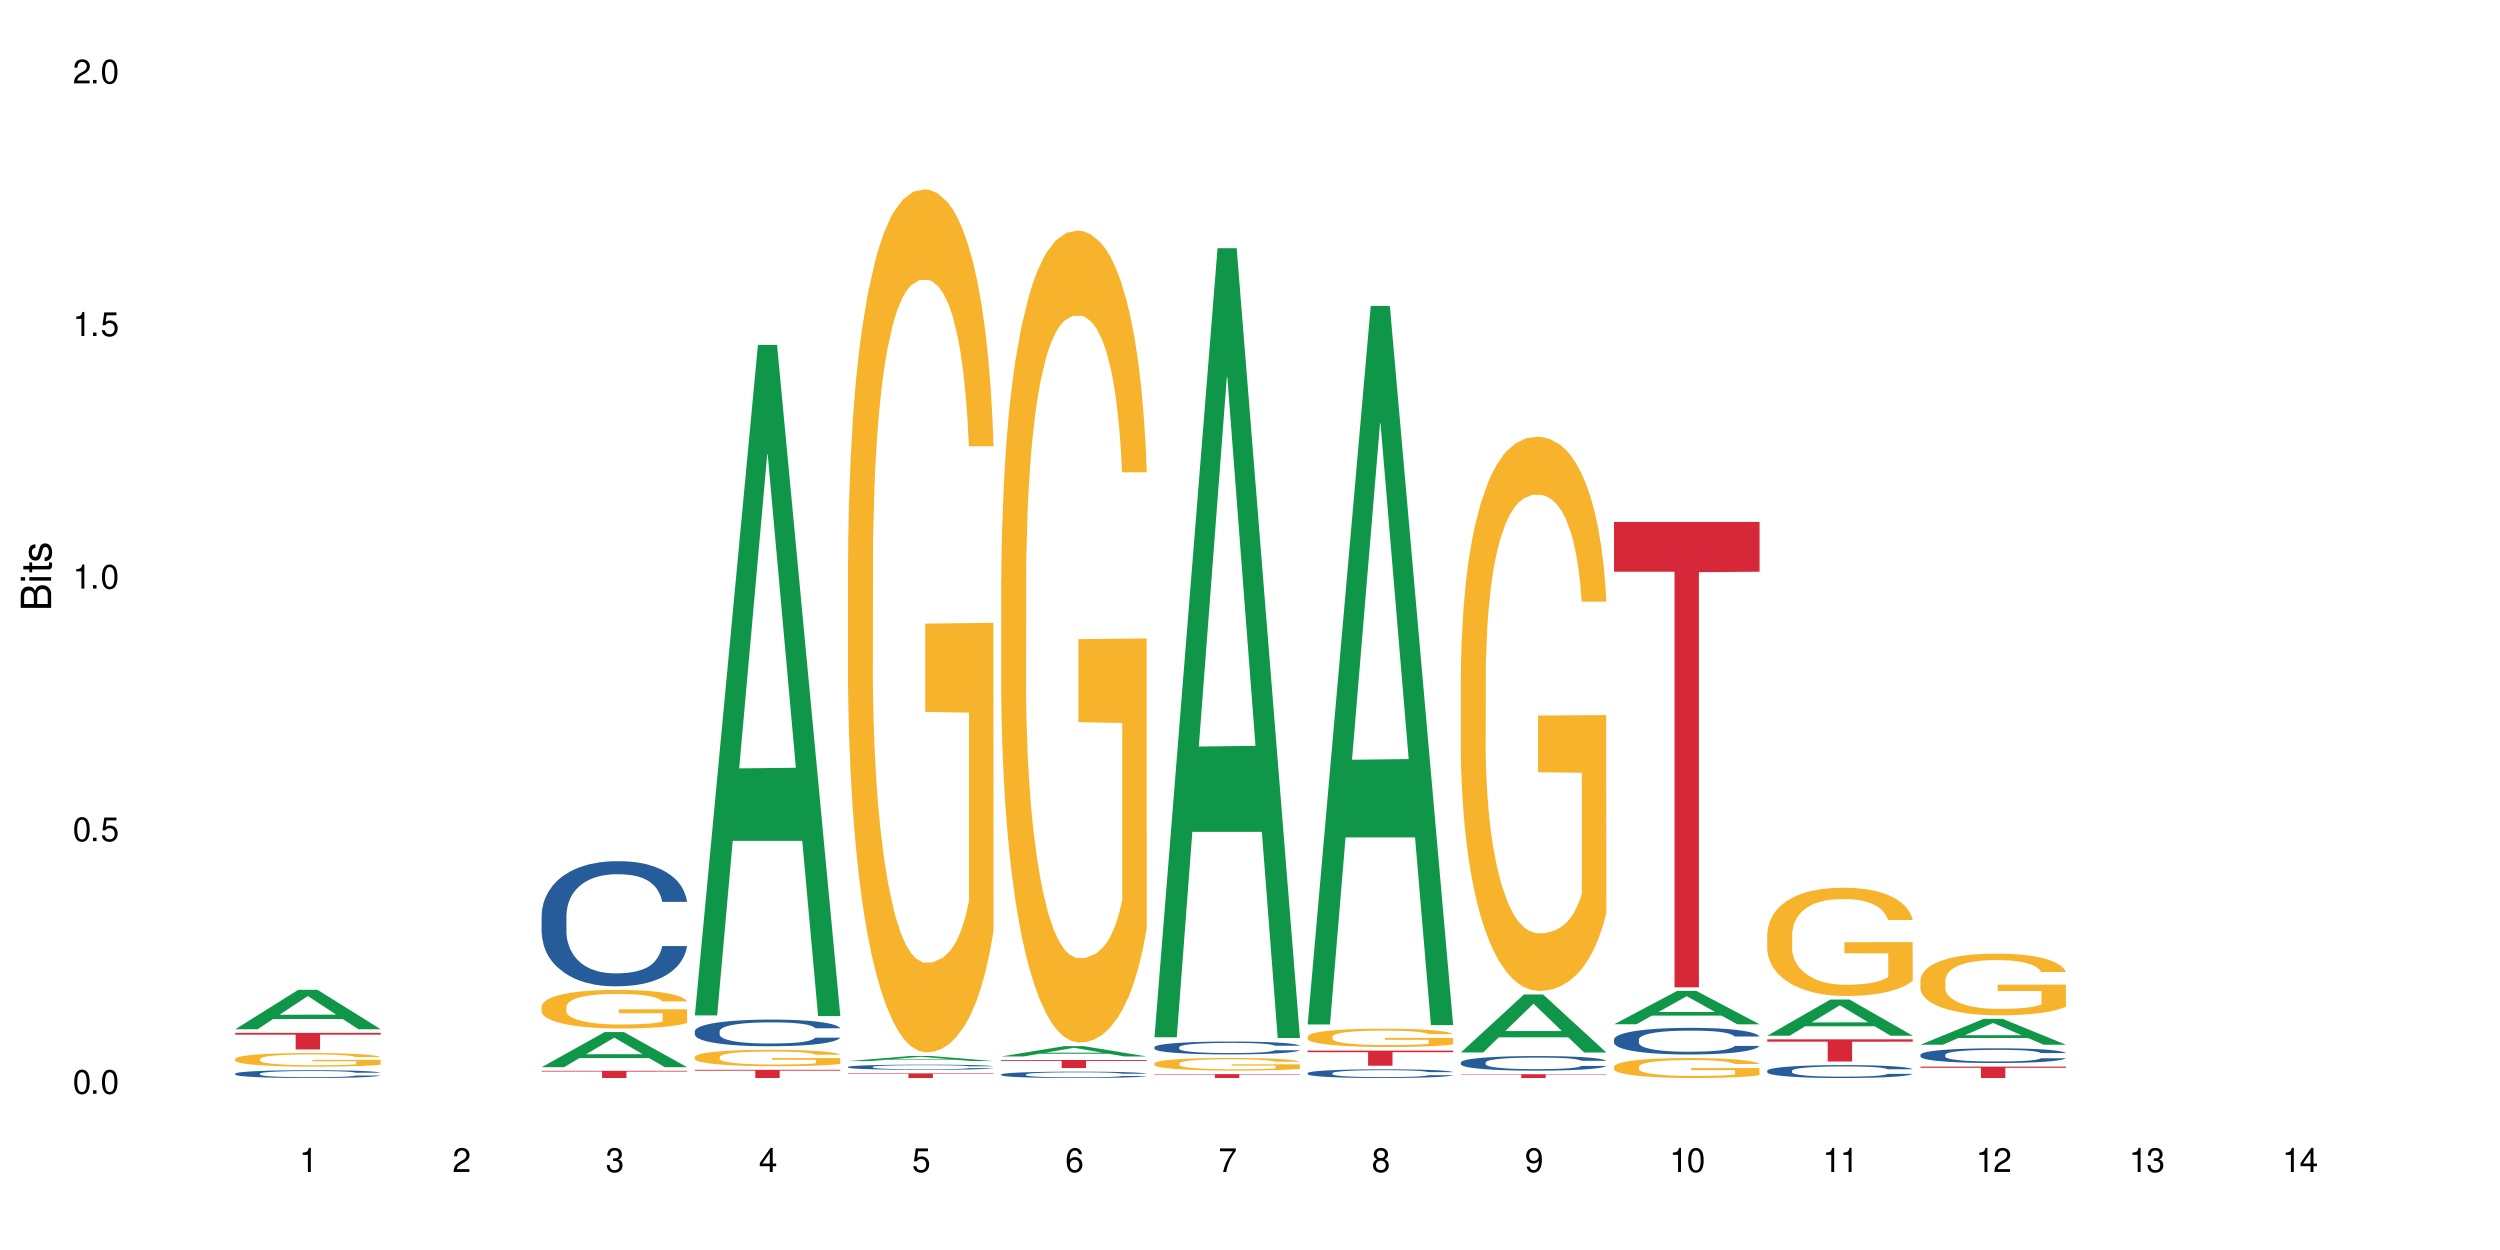 <?xml version="1.0" encoding="UTF-8"?>
<svg xmlns="http://www.w3.org/2000/svg" xmlns:xlink="http://www.w3.org/1999/xlink" width="720" height="360" viewBox="0 0 720 360">
<defs>
<g>
<g id="glyph-0-0">
</g>
<g id="glyph-0-1">
<path d="M 2.641 -6.938 C 2 -6.938 1.422 -6.656 1.078 -6.172 C 0.641 -5.562 0.406 -4.641 0.406 -3.359 C 0.406 -1.016 1.188 0.219 2.641 0.219 C 4.078 0.219 4.859 -1.016 4.859 -3.297 C 4.859 -4.641 4.656 -5.547 4.203 -6.172 C 3.844 -6.656 3.281 -6.938 2.641 -6.938 Z M 2.641 -6.188 C 3.547 -6.188 4 -5.25 4 -3.375 C 4 -1.406 3.562 -0.484 2.625 -0.484 C 1.734 -0.484 1.281 -1.438 1.281 -3.344 C 1.281 -5.25 1.734 -6.188 2.641 -6.188 Z M 2.641 -6.188 "/>
</g>
<g id="glyph-0-2">
<path d="M 1.828 -1 L 0.828 -1 L 0.828 0 L 1.828 0 Z M 1.828 -1 "/>
</g>
<g id="glyph-0-3">
<path d="M 4.562 -6.797 L 1.062 -6.797 L 0.547 -3.094 L 1.328 -3.094 C 1.719 -3.562 2.047 -3.734 2.578 -3.734 C 3.484 -3.734 4.062 -3.109 4.062 -2.094 C 4.062 -1.125 3.484 -0.531 2.578 -0.531 C 1.828 -0.531 1.375 -0.906 1.188 -1.672 L 0.328 -1.672 C 0.453 -1.109 0.547 -0.844 0.75 -0.594 C 1.125 -0.078 1.828 0.219 2.594 0.219 C 3.969 0.219 4.922 -0.781 4.922 -2.219 C 4.922 -3.562 4.031 -4.484 2.719 -4.484 C 2.25 -4.484 1.859 -4.359 1.469 -4.062 L 1.734 -5.969 L 4.562 -5.969 Z M 4.562 -6.797 "/>
</g>
<g id="glyph-0-4">
<path d="M 2.484 -4.938 L 2.484 0 L 3.328 0 L 3.328 -6.938 L 2.766 -6.938 C 2.469 -5.875 2.281 -5.734 0.984 -5.562 L 0.984 -4.938 Z M 2.484 -4.938 "/>
</g>
<g id="glyph-0-5">
<path d="M 4.859 -0.828 L 1.281 -0.828 C 1.359 -1.406 1.672 -1.781 2.5 -2.281 L 3.469 -2.828 C 4.406 -3.344 4.906 -4.062 4.906 -4.906 C 4.906 -5.484 4.672 -6.031 4.266 -6.406 C 3.859 -6.766 3.375 -6.938 2.719 -6.938 C 1.859 -6.938 1.219 -6.625 0.844 -6.031 C 0.609 -5.672 0.5 -5.234 0.484 -4.531 L 1.328 -4.531 C 1.359 -5.016 1.406 -5.281 1.531 -5.516 C 1.75 -5.938 2.188 -6.203 2.703 -6.203 C 3.469 -6.203 4.031 -5.641 4.031 -4.891 C 4.031 -4.344 3.719 -3.859 3.125 -3.516 L 2.234 -3 C 0.812 -2.172 0.406 -1.531 0.328 -0.016 L 4.859 -0.016 Z M 4.859 -0.828 "/>
</g>
<g id="glyph-0-6">
<path d="M 2.125 -3.188 L 2.578 -3.188 C 3.5 -3.188 3.984 -2.766 3.984 -1.922 C 3.984 -1.062 3.469 -0.531 2.594 -0.531 C 1.656 -0.531 1.203 -1 1.156 -2.016 L 0.312 -2.016 C 0.344 -1.453 0.438 -1.094 0.609 -0.781 C 0.953 -0.109 1.625 0.219 2.547 0.219 C 3.953 0.219 4.859 -0.625 4.859 -1.938 C 4.859 -2.828 4.516 -3.297 3.703 -3.594 C 4.344 -3.844 4.656 -4.328 4.656 -5.031 C 4.656 -6.219 3.875 -6.938 2.578 -6.938 C 1.203 -6.938 0.484 -6.172 0.453 -4.703 L 1.297 -4.703 C 1.312 -5.125 1.344 -5.359 1.453 -5.578 C 1.641 -5.969 2.062 -6.203 2.594 -6.203 C 3.344 -6.203 3.797 -5.75 3.797 -5 C 3.797 -4.516 3.609 -4.219 3.25 -4.047 C 3.016 -3.953 2.703 -3.922 2.125 -3.906 Z M 2.125 -3.188 "/>
</g>
<g id="glyph-0-7">
<path d="M 3.141 -1.672 L 3.141 0 L 3.984 0 L 3.984 -1.672 L 4.984 -1.672 L 4.984 -2.438 L 3.984 -2.438 L 3.984 -6.938 L 3.359 -6.938 L 0.266 -2.578 L 0.266 -1.672 Z M 3.141 -2.438 L 1 -2.438 L 3.141 -5.5 Z M 3.141 -2.438 "/>
</g>
<g id="glyph-0-8">
<path d="M 4.781 -5.125 C 4.609 -6.266 3.891 -6.938 2.844 -6.938 C 2.094 -6.938 1.422 -6.578 1.031 -5.953 C 0.594 -5.266 0.406 -4.422 0.406 -3.172 C 0.406 -2 0.578 -1.25 0.984 -0.641 C 1.359 -0.078 1.953 0.219 2.703 0.219 C 3.984 0.219 4.922 -0.75 4.922 -2.094 C 4.922 -3.375 4.062 -4.281 2.844 -4.281 C 2.172 -4.281 1.641 -4.031 1.281 -3.516 C 1.281 -5.234 1.828 -6.188 2.797 -6.188 C 3.391 -6.188 3.797 -5.797 3.938 -5.125 Z M 2.734 -3.531 C 3.547 -3.531 4.062 -2.953 4.062 -2.031 C 4.062 -1.156 3.484 -0.531 2.703 -0.531 C 1.922 -0.531 1.328 -1.188 1.328 -2.078 C 1.328 -2.938 1.906 -3.531 2.734 -3.531 Z M 2.734 -3.531 "/>
</g>
<g id="glyph-0-9">
<path d="M 4.984 -6.797 L 0.438 -6.797 L 0.438 -5.969 L 4.109 -5.969 C 2.5 -3.656 1.828 -2.234 1.328 0 L 2.219 0 C 2.594 -2.172 3.453 -4.047 4.984 -6.094 Z M 4.984 -6.797 "/>
</g>
<g id="glyph-0-10">
<path d="M 3.75 -3.656 C 4.469 -4.094 4.688 -4.438 4.688 -5.078 C 4.688 -6.172 3.844 -6.938 2.641 -6.938 C 1.438 -6.938 0.594 -6.172 0.594 -5.094 C 0.594 -4.438 0.812 -4.094 1.516 -3.656 C 0.734 -3.266 0.359 -2.703 0.359 -1.922 C 0.359 -0.656 1.281 0.219 2.641 0.219 C 3.984 0.219 4.922 -0.656 4.922 -1.922 C 4.922 -2.703 4.531 -3.266 3.75 -3.656 Z M 2.641 -6.188 C 3.359 -6.188 3.812 -5.75 3.812 -5.062 C 3.812 -4.406 3.344 -3.984 2.641 -3.984 C 1.922 -3.984 1.453 -4.406 1.453 -5.078 C 1.453 -5.75 1.922 -6.188 2.641 -6.188 Z M 2.641 -3.266 C 3.484 -3.266 4.062 -2.719 4.062 -1.906 C 4.062 -1.078 3.484 -0.531 2.625 -0.531 C 1.797 -0.531 1.219 -1.094 1.219 -1.906 C 1.219 -2.719 1.781 -3.266 2.641 -3.266 Z M 2.641 -3.266 "/>
</g>
<g id="glyph-0-11">
<path d="M 0.516 -1.578 C 0.672 -0.453 1.406 0.219 2.438 0.219 C 3.188 0.219 3.859 -0.141 4.266 -0.766 C 4.688 -1.453 4.891 -2.297 4.891 -3.547 C 4.891 -4.719 4.703 -5.453 4.312 -6.078 C 3.938 -6.641 3.344 -6.938 2.594 -6.938 C 1.297 -6.938 0.359 -5.969 0.359 -4.625 C 0.359 -3.344 1.234 -2.453 2.453 -2.453 C 3.094 -2.453 3.578 -2.672 4.016 -3.203 C 4 -1.484 3.469 -0.531 2.5 -0.531 C 1.906 -0.531 1.484 -0.906 1.359 -1.578 Z M 2.578 -6.203 C 3.375 -6.203 3.969 -5.531 3.969 -4.641 C 3.969 -3.797 3.391 -3.188 2.547 -3.188 C 1.734 -3.188 1.234 -3.766 1.234 -4.688 C 1.234 -5.562 1.797 -6.203 2.578 -6.203 Z M 2.578 -6.203 "/>
</g>
<g id="glyph-1-0">
</g>
<g id="glyph-1-1">
<path d="M 0 -0.953 L 0 -4.891 C 0 -5.719 -0.234 -6.344 -0.734 -6.797 C -1.188 -7.234 -1.812 -7.469 -2.5 -7.469 C -3.547 -7.469 -4.188 -7 -4.625 -5.875 C -4.984 -6.688 -5.625 -7.094 -6.531 -7.094 C -7.172 -7.094 -7.734 -6.859 -8.141 -6.391 C -8.562 -5.922 -8.75 -5.344 -8.75 -4.5 L -8.75 -0.953 Z M -4.984 -2.062 L -7.766 -2.062 L -7.766 -4.219 C -7.766 -4.844 -7.688 -5.203 -7.453 -5.5 C -7.219 -5.812 -6.859 -5.969 -6.375 -5.969 C -5.891 -5.969 -5.531 -5.812 -5.297 -5.5 C -5.062 -5.203 -4.984 -4.844 -4.984 -4.219 Z M -0.984 -2.062 L -4 -2.062 L -4 -4.781 C -4 -5.766 -3.438 -6.359 -2.484 -6.359 C -1.547 -6.359 -0.984 -5.766 -0.984 -4.781 Z M -0.984 -2.062 "/>
</g>
<g id="glyph-1-2">
<path d="M -6.281 -1.797 L -6.281 -0.797 L 0 -0.797 L 0 -1.797 Z M -8.75 -1.797 L -8.75 -0.797 L -7.484 -0.797 L -7.484 -1.797 Z M -8.75 -1.797 "/>
</g>
<g id="glyph-1-3">
<path d="M -6.281 -3.047 L -6.281 -2.016 L -8.016 -2.016 L -8.016 -1.016 L -6.281 -1.016 L -6.281 -0.172 L -5.469 -0.172 L -5.469 -1.016 L -0.719 -1.016 C -0.078 -1.016 0.281 -1.453 0.281 -2.234 C 0.281 -2.5 0.25 -2.719 0.188 -3.047 L -0.641 -3.047 C -0.609 -2.906 -0.594 -2.766 -0.594 -2.562 C -0.594 -2.141 -0.719 -2.016 -1.156 -2.016 L -5.469 -2.016 L -5.469 -3.047 Z M -6.281 -3.047 "/>
</g>
<g id="glyph-1-4">
<path d="M -4.531 -5.25 C -5.766 -5.25 -6.469 -4.422 -6.469 -2.969 C -6.469 -1.516 -5.719 -0.562 -4.547 -0.562 C -3.562 -0.562 -3.094 -1.062 -2.734 -2.562 L -2.516 -3.484 C -2.344 -4.188 -2.094 -4.469 -1.641 -4.469 C -1.047 -4.469 -0.641 -3.875 -0.641 -3 C -0.641 -2.453 -0.797 -2 -1.062 -1.75 C -1.25 -1.594 -1.422 -1.531 -1.875 -1.469 L -1.875 -0.406 C -0.422 -0.453 0.281 -1.266 0.281 -2.922 C 0.281 -4.5 -0.5 -5.516 -1.719 -5.516 C -2.656 -5.516 -3.172 -4.984 -3.469 -3.734 L -3.703 -2.766 C -3.891 -1.953 -4.156 -1.609 -4.594 -1.609 C -5.188 -1.609 -5.547 -2.125 -5.547 -2.938 C -5.547 -3.75 -5.203 -4.172 -4.531 -4.203 Z M -4.531 -5.25 "/>
</g>
</g>
</defs>
<rect x="-72" y="-36" width="864" height="432" fill="rgb(100%, 100%, 100%)" fill-opacity="1"/>
<path fill-rule="nonzero" fill="rgb(6.275%, 58.824%, 28.235%)" fill-opacity="1" d="M 67.73 296.426 L 67.777 296.414 L 85.914 285.059 L 91.422 285.059 L 109.648 296.434 L 103.242 296.434 L 98.676 293.465 L 78.656 293.465 L 74.18 296.426 L 67.73 296.426 L 80.582 292.238 L 96.84 292.227 L 88.734 286.918 L 88.645 286.906 L 88.555 286.938 L 80.539 292.227 L 80.582 292.238 Z M 67.73 296.426 "/>
<path fill-rule="nonzero" fill="rgb(14.51%, 36.078%, 60%)" fill-opacity="1" d="M 67.73 309.203 L 67.781 309.199 L 67.781 309.148 L 67.934 309.07 L 68.293 308.973 L 68.652 308.906 L 69.57 308.785 L 70.848 308.668 L 72.18 308.578 L 73.148 308.523 L 74.02 308.484 L 76.012 308.406 L 77.289 308.367 L 78.672 308.332 L 80.355 308.301 L 81.582 308.277 L 84.344 308.246 L 86.391 308.23 L 87.973 308.227 L 91.398 308.227 L 93.441 308.234 L 94.926 308.242 L 96.562 308.262 L 97.941 308.277 L 100.344 308.324 L 102.492 308.383 L 103.461 308.414 L 104.996 308.477 L 106.172 308.539 L 106.988 308.594 L 107.91 308.668 L 108.727 308.762 L 109.34 308.863 L 109.648 308.953 L 102.492 308.953 L 102.133 308.871 L 101.723 308.809 L 100.957 308.723 L 100.191 308.664 L 99.117 308.605 L 98.145 308.566 L 96.816 308.527 L 95.641 308.504 L 94.414 308.484 L 93.238 308.473 L 90.988 308.461 L 88.383 308.461 L 87.41 308.465 L 85.418 308.48 L 84.344 308.492 L 82.812 308.523 L 81.738 308.551 L 80.461 308.59 L 79.59 308.625 L 78.516 308.68 L 77.75 308.727 L 76.883 308.793 L 76.371 308.844 L 75.91 308.902 L 75.5 308.969 L 75.195 309.043 L 74.988 309.117 L 74.887 309.191 L 74.887 309.508 L 74.988 309.582 L 75.246 309.668 L 75.91 309.793 L 76.883 309.902 L 78.004 309.988 L 79.078 310.051 L 79.691 310.078 L 80.512 310.113 L 81.789 310.152 L 83.629 310.195 L 84.703 310.211 L 86.34 310.227 L 88.023 310.234 L 90.273 310.234 L 92.27 310.227 L 93.598 310.215 L 94.977 310.199 L 96.867 310.164 L 98.043 310.133 L 99.066 310.094 L 99.832 310.055 L 100.344 310.02 L 101.109 309.957 L 101.723 309.887 L 102.184 309.816 L 102.492 309.746 L 109.648 309.746 L 109.34 309.828 L 108.883 309.91 L 108.422 309.969 L 107.707 310.039 L 106.887 310.102 L 105.711 310.176 L 104.742 310.223 L 103.461 310.273 L 102.285 310.312 L 101.008 310.348 L 99.117 310.387 L 97.891 310.41 L 96.562 310.426 L 94.977 310.445 L 92.984 310.457 L 90.836 310.465 L 88.844 310.469 L 86.695 310.465 L 85.109 310.457 L 83.016 310.438 L 80.41 310.402 L 78.516 310.363 L 77.035 310.324 L 75.758 310.281 L 74.324 310.227 L 72.484 310.137 L 71.359 310.066 L 70.594 310.008 L 69.723 309.93 L 69.109 309.859 L 68.395 309.742 L 67.883 309.598 L 67.73 309.484 Z M 67.73 309.203 "/>
<path fill-rule="nonzero" fill="rgb(96.863%, 70.196%, 16.863%)" fill-opacity="1" d="M 67.73 304.953 L 67.781 304.949 L 67.781 304.879 L 67.988 304.719 L 68.496 304.496 L 69.164 304.312 L 69.879 304.168 L 70.34 304.094 L 71.105 303.988 L 71.77 303.906 L 73.457 303.746 L 75.602 303.598 L 76.777 303.531 L 78.109 303.469 L 80 303.402 L 80.867 303.379 L 83.527 303.32 L 86.543 303.285 L 89.863 303.273 L 91.398 303.277 L 93.496 303.293 L 96.355 303.332 L 97.992 303.367 L 99.27 303.402 L 100.602 303.449 L 102.234 303.52 L 103.77 303.605 L 104.996 303.691 L 106.223 303.801 L 107.246 303.914 L 108.113 304.039 L 108.883 304.191 L 109.34 304.316 L 109.648 304.441 L 102.543 304.441 L 102.133 304.316 L 101.672 304.219 L 100.906 304.102 L 100.141 304.016 L 99.375 303.945 L 97.941 303.855 L 96.715 303.797 L 95.18 303.746 L 93.699 303.715 L 92.012 303.691 L 90.988 303.684 L 88.281 303.684 L 85.828 303.711 L 84.395 303.738 L 83.375 303.77 L 81.941 303.82 L 81.074 303.863 L 80.562 303.895 L 79.027 304.004 L 78.004 304.105 L 77.445 304.172 L 76.727 304.281 L 76.215 304.379 L 75.652 304.52 L 75.348 304.629 L 74.938 304.871 L 74.887 305.516 L 75.039 305.652 L 75.348 305.801 L 75.758 305.93 L 76.371 306.066 L 76.984 306.168 L 78.059 306.309 L 78.977 306.402 L 79.691 306.461 L 81.074 306.559 L 81.637 306.59 L 82.965 306.656 L 84.344 306.707 L 86.031 306.75 L 87.309 306.77 L 89.355 306.789 L 91.961 306.789 L 95.027 306.766 L 96.969 306.738 L 98.301 306.711 L 99.168 306.684 L 100.242 306.645 L 101.008 306.609 L 101.723 306.57 L 102.594 306.508 L 102.594 305.652 L 89.969 305.648 L 89.969 305.246 L 109.598 305.246 L 109.648 306.645 L 108.574 306.742 L 107.246 306.836 L 105.969 306.906 L 104.637 306.969 L 102.746 307.035 L 101.215 307.078 L 98.863 307.129 L 96.715 307.16 L 94.465 307.184 L 92.473 307.195 L 90.121 307.199 L 88.023 307.191 L 85.777 307.168 L 83.988 307.141 L 82.352 307.105 L 80.715 307.059 L 78.672 306.98 L 77.34 306.922 L 75.961 306.848 L 74.582 306.758 L 73.355 306.66 L 72.535 306.586 L 71.719 306.5 L 70.848 306.391 L 70.031 306.27 L 69.418 306.156 L 68.855 306.031 L 68.445 305.914 L 68.039 305.754 L 67.832 305.625 L 67.73 305.512 Z M 67.73 304.953 "/>
<path fill-rule="nonzero" fill="rgb(83.922%, 15.686%, 22.353%)" fill-opacity="1" d="M 67.73 297.465 L 109.648 297.465 L 109.648 297.977 L 92.18 297.98 L 92.18 302.246 L 85.148 302.246 L 85.148 297.984 L 85.047 297.977 L 67.73 297.977 Z M 67.73 297.465 "/>
<path fill-rule="nonzero" fill="rgb(6.275%, 58.824%, 28.235%)" fill-opacity="1" d="M 155.977 307.348 L 156.023 307.34 L 174.16 297.23 L 179.668 297.23 L 197.895 307.359 L 191.488 307.359 L 186.922 304.715 L 166.902 304.715 L 162.426 307.348 L 155.977 307.348 L 168.828 303.621 L 185.086 303.613 L 176.98 298.887 L 176.891 298.875 L 176.801 298.902 L 168.785 303.613 L 168.828 303.621 Z M 155.977 307.348 "/>
<path fill-rule="nonzero" fill="rgb(14.51%, 36.078%, 60%)" fill-opacity="1" d="M 155.977 263.715 L 156.027 263.684 L 156.027 262.895 L 156.18 261.641 L 156.539 260.062 L 156.898 258.977 L 157.816 257.031 L 159.094 255.156 L 160.426 253.707 L 161.395 252.852 L 162.266 252.191 L 164.258 250.973 L 165.535 250.348 L 166.918 249.789 L 168.602 249.23 L 169.828 248.898 L 172.59 248.375 L 174.637 248.145 L 176.219 248.043 L 179.645 248.043 L 181.688 248.176 L 183.172 248.34 L 184.809 248.605 L 186.188 248.898 L 188.59 249.625 L 190.738 250.547 L 191.707 251.074 L 193.242 252.094 L 194.418 253.082 L 195.234 253.938 L 196.156 255.156 L 196.973 256.637 L 197.586 258.316 L 197.895 259.734 L 190.738 259.734 L 190.379 258.414 L 189.969 257.395 L 189.203 256.043 L 188.438 255.09 L 187.363 254.137 L 186.391 253.508 L 185.062 252.883 L 183.887 252.488 L 182.66 252.191 L 181.484 251.996 L 179.234 251.797 L 176.629 251.797 L 175.656 251.863 L 173.664 252.125 L 172.59 252.355 L 171.059 252.816 L 169.984 253.246 L 168.707 253.906 L 167.836 254.465 L 166.762 255.32 L 165.996 256.078 L 165.129 257.164 L 164.617 257.988 L 164.156 258.91 L 163.746 259.996 L 163.441 261.148 L 163.234 262.367 L 163.133 263.551 L 163.133 268.656 L 163.234 269.84 L 163.492 271.223 L 164.156 273.23 L 165.129 274.977 L 166.25 276.359 L 167.324 277.348 L 167.938 277.809 L 168.758 278.336 L 170.035 278.992 L 171.875 279.652 L 172.949 279.914 L 174.582 280.18 L 176.27 280.312 L 178.52 280.312 L 180.512 280.18 L 181.844 280.016 L 183.223 279.75 L 185.113 279.191 L 186.289 278.664 L 187.312 278.039 L 188.078 277.414 L 188.59 276.887 L 189.355 275.867 L 189.969 274.746 L 190.43 273.594 L 190.738 272.473 L 197.895 272.473 L 197.586 273.793 L 197.129 275.074 L 196.668 276.031 L 195.953 277.184 L 195.133 278.203 L 193.957 279.355 L 192.988 280.113 L 191.707 280.938 L 190.531 281.562 L 189.254 282.121 L 187.363 282.781 L 186.137 283.109 L 184.809 283.406 L 183.223 283.668 L 181.23 283.898 L 179.082 284.031 L 177.09 284.062 L 174.941 284 L 173.355 283.867 L 171.262 283.57 L 168.652 282.977 L 166.762 282.352 L 165.281 281.727 L 164.004 281.066 L 162.57 280.18 L 160.73 278.73 L 159.605 277.609 L 158.84 276.688 L 157.969 275.406 L 157.355 274.254 L 156.641 272.41 L 156.129 270.07 L 155.977 268.262 Z M 155.977 263.715 "/>
<path fill-rule="nonzero" fill="rgb(96.863%, 70.196%, 16.863%)" fill-opacity="1" d="M 155.977 289.852 L 156.027 289.84 L 156.027 289.637 L 156.234 289.18 L 156.742 288.551 L 157.41 288.035 L 158.125 287.629 L 158.582 287.414 L 159.352 287.109 L 160.016 286.887 L 161.703 286.43 L 163.848 286.004 L 165.023 285.824 L 166.355 285.648 L 168.246 285.457 L 169.113 285.387 L 171.773 285.223 L 174.789 285.121 L 178.109 285.094 L 179.645 285.102 L 181.742 285.145 L 184.602 285.254 L 186.238 285.355 L 187.516 285.457 L 188.848 285.59 L 190.48 285.793 L 192.016 286.035 L 193.242 286.277 L 194.469 286.582 L 195.492 286.91 L 196.359 287.262 L 197.129 287.691 L 197.586 288.043 L 197.895 288.398 L 190.789 288.398 L 190.379 288.043 L 189.918 287.77 L 189.152 287.438 L 188.387 287.191 L 187.617 287 L 186.188 286.734 L 184.961 286.574 L 183.426 286.43 L 181.945 286.34 L 180.258 286.277 L 179.234 286.258 L 176.527 286.258 L 174.074 286.328 L 172.641 286.41 L 171.617 286.492 L 170.188 286.645 L 169.32 286.766 L 168.809 286.848 L 167.273 287.16 L 166.25 287.445 L 165.688 287.641 L 164.973 287.941 L 164.461 288.219 L 163.898 288.621 L 163.594 288.926 L 163.184 289.617 L 163.133 291.445 L 163.285 291.828 L 163.594 292.246 L 164.004 292.609 L 164.617 292.996 L 165.23 293.289 L 166.305 293.688 L 167.223 293.949 L 167.938 294.121 L 169.32 294.395 L 169.883 294.488 L 171.211 294.672 L 172.59 294.812 L 174.277 294.934 L 175.555 294.996 L 177.602 295.047 L 180.207 295.047 L 183.273 294.984 L 185.215 294.902 L 186.547 294.82 L 187.414 294.75 L 188.488 294.641 L 189.254 294.539 L 189.969 294.426 L 190.84 294.254 L 190.84 291.828 L 178.215 291.82 L 178.215 290.684 L 197.844 290.672 L 197.895 294.641 L 196.82 294.914 L 195.492 295.176 L 194.215 295.379 L 192.883 295.555 L 190.992 295.746 L 189.461 295.867 L 187.109 296.008 L 184.961 296.102 L 182.711 296.16 L 180.719 296.191 L 178.367 296.203 L 176.27 296.184 L 174.023 296.121 L 172.234 296.039 L 170.598 295.938 L 168.961 295.805 L 166.918 295.594 L 165.586 295.422 L 164.207 295.207 L 162.828 294.953 L 161.602 294.68 L 160.781 294.469 L 159.965 294.223 L 159.094 293.918 L 158.277 293.574 L 157.664 293.258 L 157.102 292.906 L 156.691 292.57 L 156.285 292.113 L 156.078 291.746 L 155.977 291.434 Z M 155.977 289.852 "/>
<path fill-rule="nonzero" fill="rgb(83.922%, 15.686%, 22.353%)" fill-opacity="1" d="M 155.977 308.387 L 197.895 308.387 L 197.895 308.609 L 180.426 308.613 L 180.426 310.469 L 173.395 310.469 L 173.395 308.613 L 173.293 308.609 L 155.977 308.609 Z M 155.977 308.387 "/>
<path fill-rule="nonzero" fill="rgb(6.275%, 58.824%, 28.235%)" fill-opacity="1" d="M 200.102 292.438 L 200.145 292.258 L 218.281 99.328 L 223.789 99.328 L 242.016 292.621 L 235.613 292.621 L 231.047 242.164 L 211.027 242.164 L 206.547 292.438 L 200.102 292.438 L 212.953 221.293 L 229.207 221.109 L 221.102 130.906 L 221.012 130.727 L 220.926 131.27 L 212.906 221.109 L 212.953 221.293 Z M 200.102 292.438 "/>
<path fill-rule="nonzero" fill="rgb(14.51%, 36.078%, 60%)" fill-opacity="1" d="M 200.102 296.988 L 200.152 296.98 L 200.152 296.812 L 200.305 296.547 L 200.664 296.207 L 201.02 295.977 L 201.941 295.562 L 203.219 295.164 L 204.547 294.855 L 205.52 294.672 L 206.387 294.531 L 208.383 294.273 L 209.66 294.141 L 211.039 294.02 L 212.727 293.902 L 213.953 293.832 L 216.715 293.719 L 218.758 293.668 L 220.344 293.648 L 223.77 293.648 L 225.812 293.676 L 227.293 293.711 L 228.93 293.77 L 230.312 293.832 L 232.715 293.984 L 234.859 294.18 L 235.832 294.293 L 237.363 294.512 L 238.539 294.723 L 239.359 294.902 L 240.277 295.164 L 241.098 295.48 L 241.711 295.836 L 242.016 296.137 L 234.859 296.137 L 234.504 295.859 L 234.094 295.641 L 233.328 295.352 L 232.559 295.148 L 231.488 294.945 L 230.516 294.812 L 229.188 294.68 L 228.012 294.594 L 226.785 294.531 L 225.609 294.488 L 223.359 294.449 L 220.75 294.449 L 219.781 294.461 L 217.785 294.52 L 216.715 294.566 L 215.18 294.664 L 214.105 294.758 L 212.828 294.898 L 211.961 295.016 L 210.887 295.199 L 210.117 295.359 L 209.25 295.59 L 208.738 295.766 L 208.277 295.965 L 207.871 296.195 L 207.562 296.441 L 207.359 296.699 L 207.258 296.953 L 207.258 298.039 L 207.359 298.293 L 207.613 298.586 L 208.277 299.016 L 209.25 299.387 L 210.375 299.68 L 211.449 299.891 L 212.062 299.988 L 212.879 300.102 L 214.156 300.242 L 215.996 300.383 L 217.07 300.438 L 218.707 300.492 L 220.395 300.523 L 222.645 300.523 L 224.637 300.492 L 225.965 300.457 L 227.348 300.402 L 229.238 300.285 L 230.414 300.172 L 231.434 300.039 L 232.203 299.906 L 232.715 299.793 L 233.48 299.574 L 234.094 299.336 L 234.555 299.09 L 234.859 298.852 L 242.016 298.852 L 241.711 299.133 L 241.25 299.406 L 240.789 299.609 L 240.074 299.855 L 239.258 300.074 L 238.082 300.32 L 237.109 300.48 L 235.832 300.656 L 234.656 300.789 L 233.379 300.906 L 231.488 301.047 L 230.258 301.117 L 228.93 301.18 L 227.348 301.238 L 225.352 301.285 L 223.207 301.312 L 221.211 301.32 L 219.066 301.309 L 217.48 301.281 L 215.383 301.215 L 212.777 301.09 L 210.887 300.957 L 209.402 300.824 L 208.125 300.684 L 206.695 300.492 L 204.855 300.184 L 203.73 299.945 L 202.961 299.75 L 202.094 299.477 L 201.48 299.23 L 200.766 298.84 L 200.254 298.34 L 200.102 297.953 Z M 200.102 296.988 "/>
<path fill-rule="nonzero" fill="rgb(96.863%, 70.196%, 16.863%)" fill-opacity="1" d="M 200.102 304.371 L 200.152 304.367 L 200.152 304.281 L 200.355 304.09 L 200.867 303.82 L 201.531 303.602 L 202.246 303.43 L 202.707 303.336 L 203.473 303.207 L 204.137 303.113 L 205.824 302.918 L 207.973 302.738 L 209.148 302.66 L 210.477 302.586 L 212.367 302.504 L 213.238 302.473 L 215.895 302.406 L 218.91 302.363 L 222.234 302.348 L 223.77 302.355 L 225.863 302.371 L 228.727 302.418 L 230.363 302.461 L 231.641 302.504 L 232.969 302.562 L 234.605 302.648 L 236.137 302.75 L 237.363 302.855 L 238.594 302.984 L 239.613 303.121 L 240.484 303.273 L 241.25 303.453 L 241.711 303.605 L 242.016 303.758 L 234.91 303.758 L 234.504 303.605 L 234.043 303.488 L 233.277 303.348 L 232.508 303.242 L 231.742 303.16 L 230.312 303.047 L 229.082 302.98 L 227.551 302.918 L 226.066 302.879 L 224.383 302.855 L 223.359 302.844 L 220.648 302.844 L 218.195 302.875 L 216.766 302.91 L 215.742 302.945 L 214.312 303.008 L 213.441 303.062 L 212.93 303.098 L 211.398 303.23 L 210.375 303.352 L 209.812 303.434 L 209.098 303.562 L 208.586 303.68 L 208.023 303.852 L 207.715 303.98 L 207.309 304.273 L 207.258 305.051 L 207.41 305.215 L 207.715 305.391 L 208.125 305.547 L 208.738 305.711 L 209.352 305.836 L 210.426 306.004 L 211.348 306.117 L 212.062 306.188 L 213.441 306.305 L 214.004 306.344 L 215.332 306.422 L 216.715 306.484 L 218.398 306.535 L 219.68 306.559 L 221.723 306.582 L 224.328 306.582 L 227.398 306.555 L 229.34 306.523 L 230.668 306.488 L 231.539 306.457 L 232.609 306.41 L 233.379 306.367 L 234.094 306.32 L 234.961 306.246 L 234.961 305.215 L 222.336 305.211 L 222.336 304.727 L 241.965 304.723 L 242.016 306.41 L 240.941 306.527 L 239.613 306.637 L 238.336 306.723 L 237.008 306.797 L 235.117 306.879 L 233.582 306.93 L 231.23 306.992 L 229.082 307.031 L 226.836 307.055 L 224.84 307.07 L 222.488 307.074 L 220.395 307.066 L 218.145 307.039 L 216.355 307.004 L 214.719 306.961 L 213.082 306.906 L 211.039 306.816 L 209.711 306.742 L 208.328 306.652 L 206.949 306.543 L 205.723 306.426 L 204.906 306.336 L 204.086 306.234 L 203.219 306.102 L 202.398 305.957 L 201.785 305.824 L 201.223 305.672 L 200.816 305.527 L 200.406 305.336 L 200.203 305.18 L 200.102 305.047 Z M 200.102 304.371 "/>
<path fill-rule="nonzero" fill="rgb(83.922%, 15.686%, 22.353%)" fill-opacity="1" d="M 200.102 308.102 L 242.016 308.102 L 242.016 308.355 L 224.547 308.355 L 224.547 310.469 L 217.52 310.469 L 217.52 308.359 L 217.418 308.355 L 200.102 308.355 Z M 200.102 308.102 "/>
<path fill-rule="nonzero" fill="rgb(6.275%, 58.824%, 28.235%)" fill-opacity="1" d="M 244.223 305.594 L 244.27 305.59 L 262.406 304.105 L 267.914 304.105 L 286.141 305.594 L 279.734 305.594 L 275.168 305.207 L 255.148 305.207 L 250.672 305.594 L 244.223 305.594 L 257.074 305.043 L 273.332 305.043 L 265.227 304.348 L 265.137 304.348 L 265.047 304.352 L 257.031 305.043 L 257.074 305.043 Z M 244.223 305.594 "/>
<path fill-rule="nonzero" fill="rgb(14.51%, 36.078%, 60%)" fill-opacity="1" d="M 244.223 307.266 L 244.273 307.266 L 244.273 307.23 L 244.426 307.18 L 244.785 307.113 L 245.145 307.07 L 246.062 306.992 L 247.34 306.914 L 248.672 306.855 L 249.641 306.82 L 250.512 306.793 L 252.504 306.742 L 253.781 306.715 L 255.164 306.695 L 256.848 306.672 L 258.074 306.656 L 260.836 306.637 L 262.883 306.625 L 264.465 306.621 L 267.891 306.621 L 269.934 306.629 L 271.418 306.633 L 273.055 306.645 L 274.434 306.656 L 276.836 306.688 L 278.984 306.727 L 279.953 306.746 L 281.488 306.789 L 282.664 306.828 L 283.48 306.863 L 284.402 306.914 L 285.219 306.977 L 285.832 307.043 L 286.141 307.102 L 278.984 307.102 L 278.625 307.047 L 278.215 307.004 L 277.449 306.949 L 276.684 306.91 L 275.609 306.871 L 274.637 306.848 L 273.309 306.82 L 272.133 306.805 L 270.906 306.793 L 269.73 306.785 L 267.48 306.777 L 263.902 306.777 L 261.91 306.789 L 260.836 306.801 L 259.305 306.816 L 258.23 306.836 L 256.953 306.863 L 256.082 306.887 L 255.008 306.922 L 254.242 306.953 L 253.371 306.996 L 252.863 307.031 L 252.402 307.066 L 251.992 307.113 L 251.688 307.16 L 251.48 307.211 L 251.379 307.258 L 251.379 307.469 L 251.48 307.516 L 251.738 307.574 L 252.402 307.656 L 253.371 307.727 L 254.496 307.785 L 255.57 307.824 L 256.184 307.844 L 257.004 307.863 L 258.281 307.891 L 260.121 307.918 L 261.195 307.93 L 262.828 307.941 L 264.516 307.945 L 266.766 307.945 L 268.758 307.941 L 270.09 307.934 L 271.469 307.922 L 273.359 307.898 L 274.535 307.879 L 275.559 307.852 L 276.324 307.828 L 276.836 307.805 L 277.602 307.766 L 278.215 307.719 L 278.676 307.672 L 278.984 307.625 L 286.141 307.625 L 285.832 307.68 L 285.371 307.73 L 284.914 307.77 L 284.195 307.816 L 283.379 307.859 L 282.203 307.906 L 281.23 307.938 L 279.953 307.973 L 278.777 307.996 L 277.5 308.02 L 275.609 308.047 L 274.383 308.062 L 273.055 308.074 L 271.469 308.082 L 269.477 308.094 L 267.328 308.098 L 265.336 308.102 L 263.188 308.098 L 261.602 308.094 L 259.508 308.078 L 256.898 308.055 L 255.008 308.031 L 253.527 308.004 L 252.25 307.977 L 250.816 307.941 L 248.977 307.883 L 247.852 307.836 L 247.086 307.797 L 246.215 307.746 L 245.602 307.699 L 244.887 307.621 L 244.375 307.527 L 244.223 307.453 Z M 244.223 307.266 "/>
<path fill-rule="nonzero" fill="rgb(96.863%, 70.196%, 16.863%)" fill-opacity="1" d="M 244.223 160.984 L 244.273 160.758 L 244.273 156.219 L 244.477 146.004 L 244.988 131.93 L 245.652 120.355 L 246.371 111.273 L 246.828 106.508 L 247.598 99.699 L 248.262 94.703 L 249.949 84.488 L 252.094 74.957 L 253.27 70.871 L 254.602 67.012 L 256.492 62.699 L 257.359 61.109 L 260.02 57.48 L 263.035 55.207 L 266.355 54.527 L 267.891 54.754 L 269.988 55.664 L 272.848 58.16 L 274.484 60.43 L 275.762 62.699 L 277.094 65.648 L 278.727 70.191 L 280.262 75.637 L 281.488 81.086 L 282.715 87.895 L 283.738 95.16 L 284.605 103.102 L 285.371 112.637 L 285.832 120.582 L 286.141 128.527 L 279.035 128.527 L 278.625 120.582 L 278.164 114.453 L 277.398 106.961 L 276.633 101.516 L 275.863 97.203 L 274.434 91.301 L 273.207 87.668 L 271.672 84.488 L 270.191 82.445 L 268.504 81.086 L 267.48 80.633 L 264.773 80.633 L 262.32 82.219 L 260.887 84.035 L 259.863 85.852 L 258.434 89.258 L 257.566 91.98 L 257.055 93.797 L 255.52 100.832 L 254.496 107.188 L 253.934 111.5 L 253.219 118.312 L 252.707 124.441 L 252.145 133.52 L 251.84 140.328 L 251.43 155.766 L 251.379 196.621 L 251.531 205.246 L 251.84 214.555 L 252.25 222.723 L 252.863 231.352 L 253.477 237.934 L 254.547 246.785 L 255.469 252.688 L 256.184 256.547 L 257.566 262.676 L 258.129 264.719 L 259.457 268.801 L 260.836 271.98 L 262.523 274.703 L 263.801 276.066 L 265.848 277.203 L 268.453 277.203 L 271.52 275.84 L 273.461 274.023 L 274.793 272.207 L 275.66 270.617 L 276.734 268.121 L 277.5 265.852 L 278.215 263.355 L 279.086 259.496 L 279.086 205.246 L 266.461 205.02 L 266.461 179.598 L 286.09 179.371 L 286.141 268.121 L 285.066 274.25 L 283.738 280.152 L 282.461 284.691 L 281.129 288.551 L 279.238 292.863 L 277.707 295.586 L 275.355 298.766 L 273.207 300.809 L 270.957 302.168 L 268.965 302.852 L 266.613 303.078 L 264.516 302.625 L 262.27 301.262 L 260.477 299.445 L 258.844 297.176 L 257.207 294.227 L 255.164 289.457 L 253.832 285.602 L 252.453 280.832 L 251.074 275.16 L 249.848 269.031 L 249.027 264.262 L 248.211 258.816 L 247.34 252.004 L 246.523 244.289 L 245.91 237.25 L 245.348 229.309 L 244.938 221.816 L 244.531 211.602 L 244.324 203.43 L 244.223 196.395 Z M 244.223 160.984 "/>
<path fill-rule="nonzero" fill="rgb(83.922%, 15.686%, 22.353%)" fill-opacity="1" d="M 244.223 309.129 L 286.141 309.129 L 286.141 309.273 L 268.672 309.273 L 268.672 310.469 L 261.641 310.469 L 261.641 309.273 L 244.223 309.273 Z M 244.223 309.129 "/>
<path fill-rule="nonzero" fill="rgb(6.275%, 58.824%, 28.235%)" fill-opacity="1" d="M 288.348 304.262 L 288.391 304.258 L 306.527 301.285 L 312.035 301.285 L 330.262 304.262 L 323.859 304.262 L 319.289 303.484 L 299.273 303.484 L 294.793 304.262 L 288.348 304.262 L 301.199 303.164 L 317.453 303.16 L 309.348 301.77 L 309.258 301.77 L 309.172 301.777 L 301.152 303.16 L 301.199 303.164 Z M 288.348 304.262 "/>
<path fill-rule="nonzero" fill="rgb(14.51%, 36.078%, 60%)" fill-opacity="1" d="M 288.348 309.434 L 288.398 309.434 L 288.398 309.391 L 288.551 309.328 L 288.906 309.246 L 289.266 309.191 L 290.188 309.094 L 291.465 308.996 L 292.793 308.926 L 293.766 308.879 L 294.633 308.848 L 296.629 308.785 L 297.906 308.754 L 299.285 308.727 L 300.973 308.695 L 302.199 308.68 L 304.961 308.652 L 307.004 308.641 L 308.59 308.637 L 312.012 308.637 L 314.059 308.645 L 315.539 308.652 L 317.176 308.664 L 318.559 308.68 L 320.961 308.715 L 323.105 308.762 L 324.078 308.789 L 325.609 308.844 L 326.785 308.891 L 327.605 308.938 L 328.523 308.996 L 329.344 309.074 L 329.957 309.16 L 330.262 309.23 L 323.105 309.23 L 322.75 309.164 L 322.34 309.113 L 321.574 309.043 L 320.805 308.996 L 319.73 308.945 L 318.762 308.914 L 317.434 308.883 L 316.258 308.863 L 315.031 308.848 L 313.855 308.836 L 311.605 308.828 L 308.996 308.828 L 308.027 308.832 L 306.031 308.844 L 304.961 308.855 L 303.426 308.879 L 302.352 308.902 L 301.074 308.934 L 300.207 308.961 L 299.133 309.008 L 298.363 309.043 L 297.496 309.102 L 296.984 309.141 L 296.523 309.188 L 296.117 309.246 L 295.809 309.305 L 295.605 309.363 L 295.504 309.426 L 295.504 309.684 L 295.605 309.746 L 295.859 309.816 L 296.523 309.918 L 297.496 310.008 L 298.621 310.078 L 299.695 310.125 L 300.309 310.148 L 301.125 310.176 L 302.402 310.211 L 304.242 310.242 L 305.316 310.258 L 306.953 310.27 L 308.641 310.277 L 310.891 310.277 L 312.883 310.27 L 314.211 310.262 L 315.594 310.25 L 317.484 310.219 L 318.66 310.195 L 319.68 310.16 L 320.449 310.129 L 320.961 310.102 L 321.727 310.051 L 322.34 309.996 L 322.801 309.938 L 323.105 309.879 L 330.262 309.879 L 329.957 309.945 L 329.496 310.012 L 329.035 310.059 L 328.32 310.117 L 327.504 310.172 L 326.328 310.23 L 325.355 310.266 L 324.078 310.309 L 322.902 310.34 L 321.625 310.371 L 319.73 310.402 L 318.504 310.418 L 317.176 310.434 L 315.594 310.449 L 313.598 310.461 L 311.453 310.465 L 309.457 310.469 L 307.312 310.465 L 305.727 310.457 L 303.629 310.441 L 301.023 310.414 L 299.133 310.383 L 297.648 310.348 L 296.371 310.316 L 294.941 310.27 L 293.102 310.195 L 291.977 310.141 L 291.207 310.094 L 290.34 310.027 L 289.727 309.969 L 289.012 309.875 L 288.5 309.758 L 288.348 309.664 Z M 288.348 309.434 "/>
<path fill-rule="nonzero" fill="rgb(96.863%, 70.196%, 16.863%)" fill-opacity="1" d="M 288.348 166.566 L 288.398 166.352 L 288.398 162.082 L 288.602 152.473 L 289.113 139.23 L 289.777 128.34 L 290.492 119.797 L 290.953 115.312 L 291.719 108.906 L 292.383 104.207 L 294.07 94.598 L 296.219 85.629 L 297.395 81.781 L 298.723 78.152 L 300.613 74.094 L 301.484 72.602 L 304.141 69.184 L 307.156 67.047 L 310.48 66.406 L 312.012 66.621 L 314.109 67.473 L 316.973 69.824 L 318.609 71.961 L 319.887 74.094 L 321.215 76.871 L 322.852 81.141 L 324.383 86.27 L 325.609 91.395 L 326.836 97.801 L 327.859 104.633 L 328.73 112.109 L 329.496 121.078 L 329.957 128.555 L 330.262 136.027 L 323.156 136.027 L 322.75 128.555 L 322.289 122.785 L 321.523 115.738 L 320.754 110.613 L 319.988 106.555 L 318.559 101.004 L 317.328 97.586 L 315.797 94.598 L 314.312 92.676 L 312.629 91.395 L 311.605 90.965 L 308.895 90.965 L 306.441 92.461 L 305.012 94.168 L 303.988 95.879 L 302.559 99.082 L 301.688 101.645 L 301.176 103.352 L 299.645 109.973 L 298.621 115.953 L 298.059 120.012 L 297.344 126.418 L 296.832 132.184 L 296.27 140.727 L 295.961 147.133 L 295.555 161.656 L 295.504 200.098 L 295.656 208.211 L 295.961 216.969 L 296.371 224.656 L 296.984 232.77 L 297.598 238.965 L 298.672 247.293 L 299.594 252.844 L 300.309 256.477 L 301.688 262.242 L 302.25 264.164 L 303.578 268.008 L 304.961 271 L 306.645 273.562 L 307.926 274.844 L 309.969 275.91 L 312.574 275.91 L 315.645 274.629 L 317.586 272.922 L 318.914 271.211 L 319.785 269.715 L 320.855 267.367 L 321.625 265.23 L 322.34 262.883 L 323.207 259.254 L 323.207 208.211 L 310.582 207.996 L 310.582 184.078 L 330.211 183.863 L 330.262 267.367 L 329.188 273.133 L 327.859 278.688 L 326.582 282.957 L 325.254 286.59 L 323.363 290.645 L 321.828 293.207 L 319.477 296.199 L 317.328 298.121 L 315.082 299.402 L 313.086 300.043 L 310.734 300.258 L 308.641 299.828 L 306.391 298.547 L 304.602 296.84 L 302.965 294.703 L 301.328 291.926 L 299.285 287.441 L 297.957 283.812 L 296.574 279.328 L 295.195 273.988 L 293.969 268.223 L 293.152 263.738 L 292.332 258.613 L 291.465 252.203 L 290.645 244.945 L 290.031 238.324 L 289.469 230.848 L 289.062 223.801 L 288.652 214.191 L 288.449 206.504 L 288.348 199.883 Z M 288.348 166.566 "/>
<path fill-rule="nonzero" fill="rgb(83.922%, 15.686%, 22.353%)" fill-opacity="1" d="M 288.348 305.289 L 330.262 305.289 L 330.262 305.539 L 312.793 305.543 L 312.793 307.609 L 305.766 307.609 L 305.766 305.543 L 305.664 305.539 L 288.348 305.539 Z M 288.348 305.289 "/>
<path fill-rule="nonzero" fill="rgb(6.275%, 58.824%, 28.235%)" fill-opacity="1" d="M 332.469 298.73 L 332.512 298.516 L 350.652 71.484 L 356.16 71.484 L 374.387 298.941 L 367.98 298.941 L 363.414 239.57 L 343.395 239.57 L 338.918 298.73 L 332.469 298.73 L 345.32 215.008 L 361.578 214.793 L 353.473 108.645 L 353.383 108.434 L 353.293 109.074 L 345.277 214.793 L 345.32 215.008 Z M 332.469 298.73 "/>
<path fill-rule="nonzero" fill="rgb(14.51%, 36.078%, 60%)" fill-opacity="1" d="M 332.469 301.578 L 332.52 301.574 L 332.52 301.492 L 332.672 301.367 L 333.031 301.203 L 333.391 301.094 L 334.309 300.895 L 335.586 300.699 L 336.918 300.551 L 337.887 300.465 L 338.758 300.398 L 340.75 300.273 L 342.027 300.207 L 343.406 300.148 L 345.094 300.094 L 346.32 300.059 L 349.082 300.004 L 351.129 299.98 L 352.711 299.973 L 356.137 299.973 L 358.18 299.984 L 359.664 300 L 361.301 300.027 L 362.68 300.059 L 365.082 300.133 L 367.23 300.227 L 368.199 300.281 L 369.734 300.387 L 370.91 300.488 L 371.727 300.574 L 372.648 300.699 L 373.465 300.852 L 374.078 301.023 L 374.387 301.168 L 367.23 301.168 L 366.871 301.035 L 366.461 300.93 L 365.695 300.793 L 364.93 300.695 L 363.855 300.598 L 362.883 300.531 L 361.555 300.469 L 360.379 300.426 L 359.152 300.398 L 357.977 300.375 L 355.727 300.355 L 353.121 300.355 L 352.148 300.363 L 350.156 300.391 L 349.082 300.414 L 347.547 300.461 L 346.477 300.504 L 345.199 300.57 L 344.328 300.629 L 343.254 300.719 L 342.488 300.793 L 341.617 300.906 L 341.109 300.992 L 340.648 301.086 L 340.238 301.195 L 339.934 301.316 L 339.727 301.441 L 339.625 301.562 L 339.625 302.086 L 339.727 302.207 L 339.984 302.348 L 340.648 302.555 L 341.617 302.734 L 342.742 302.875 L 343.816 302.977 L 344.43 303.023 L 345.25 303.078 L 346.527 303.145 L 348.367 303.211 L 349.441 303.238 L 351.074 303.266 L 352.762 303.281 L 355.012 303.281 L 357.004 303.266 L 358.336 303.25 L 359.715 303.223 L 361.605 303.164 L 362.781 303.109 L 363.805 303.047 L 364.57 302.98 L 365.082 302.93 L 365.848 302.824 L 366.461 302.707 L 366.922 302.59 L 367.23 302.477 L 374.387 302.477 L 374.078 302.609 L 373.617 302.742 L 373.16 302.84 L 372.441 302.957 L 371.625 303.062 L 370.449 303.18 L 369.477 303.258 L 368.199 303.344 L 367.023 303.406 L 365.746 303.465 L 363.855 303.531 L 362.629 303.566 L 361.301 303.598 L 359.715 303.625 L 357.723 303.648 L 355.574 303.66 L 353.582 303.664 L 351.434 303.656 L 349.848 303.645 L 347.754 303.613 L 345.145 303.555 L 343.254 303.488 L 341.773 303.426 L 340.496 303.355 L 339.062 303.266 L 337.223 303.117 L 336.098 303.004 L 335.332 302.906 L 334.461 302.777 L 333.848 302.66 L 333.133 302.469 L 332.621 302.23 L 332.469 302.043 Z M 332.469 301.578 "/>
<path fill-rule="nonzero" fill="rgb(96.863%, 70.196%, 16.863%)" fill-opacity="1" d="M 332.469 306.25 L 332.52 306.246 L 332.52 306.18 L 332.723 306.031 L 333.234 305.824 L 333.898 305.656 L 334.617 305.523 L 335.074 305.453 L 335.844 305.352 L 336.508 305.281 L 338.195 305.129 L 340.34 304.992 L 341.516 304.93 L 342.848 304.875 L 344.738 304.812 L 345.605 304.789 L 348.266 304.734 L 351.281 304.703 L 354.602 304.691 L 356.137 304.695 L 358.23 304.707 L 361.094 304.746 L 362.73 304.777 L 364.008 304.812 L 365.336 304.855 L 366.973 304.922 L 368.508 305 L 369.734 305.082 L 370.961 305.18 L 371.984 305.285 L 372.852 305.402 L 373.617 305.543 L 374.078 305.66 L 374.387 305.773 L 367.281 305.773 L 366.871 305.66 L 366.41 305.57 L 365.645 305.461 L 364.879 305.379 L 364.109 305.316 L 362.68 305.23 L 361.453 305.176 L 359.918 305.129 L 358.438 305.102 L 356.75 305.082 L 355.727 305.074 L 353.02 305.074 L 350.566 305.098 L 349.133 305.125 L 348.109 305.152 L 346.68 305.199 L 345.812 305.242 L 345.301 305.266 L 343.766 305.371 L 342.742 305.465 L 342.18 305.527 L 341.465 305.625 L 340.953 305.715 L 340.391 305.848 L 340.086 305.949 L 339.676 306.176 L 339.625 306.773 L 339.777 306.898 L 340.086 307.035 L 340.496 307.156 L 341.109 307.281 L 341.723 307.379 L 342.793 307.508 L 343.715 307.594 L 344.43 307.648 L 345.812 307.738 L 346.371 307.77 L 347.703 307.828 L 349.082 307.875 L 350.77 307.914 L 352.047 307.934 L 354.094 307.953 L 356.699 307.953 L 359.766 307.934 L 361.707 307.906 L 363.039 307.879 L 363.906 307.855 L 364.98 307.82 L 365.746 307.785 L 366.461 307.75 L 367.332 307.691 L 367.332 306.898 L 354.707 306.895 L 354.707 306.523 L 374.336 306.52 L 374.387 307.82 L 373.312 307.91 L 371.984 307.996 L 370.707 308.062 L 369.375 308.117 L 367.484 308.18 L 365.953 308.223 L 363.602 308.266 L 361.453 308.297 L 359.203 308.316 L 357.211 308.328 L 354.859 308.332 L 352.762 308.324 L 350.512 308.305 L 348.723 308.277 L 347.09 308.246 L 345.453 308.199 L 343.406 308.133 L 342.078 308.074 L 340.699 308.004 L 339.32 307.922 L 338.094 307.832 L 337.273 307.762 L 336.457 307.684 L 335.586 307.582 L 334.77 307.469 L 334.156 307.367 L 333.594 307.25 L 333.184 307.141 L 332.777 306.992 L 332.57 306.871 L 332.469 306.77 Z M 332.469 306.25 "/>
<path fill-rule="nonzero" fill="rgb(83.922%, 15.686%, 22.353%)" fill-opacity="1" d="M 332.469 309.359 L 374.387 309.359 L 374.387 309.477 L 356.918 309.477 L 356.918 310.469 L 349.887 310.469 L 349.887 309.48 L 349.785 309.477 L 332.469 309.477 Z M 332.469 309.359 "/>
<path fill-rule="nonzero" fill="rgb(6.275%, 58.824%, 28.235%)" fill-opacity="1" d="M 376.594 295.043 L 376.637 294.848 L 394.773 88.109 L 400.281 88.109 L 418.508 295.238 L 412.105 295.238 L 407.535 241.172 L 387.52 241.172 L 383.039 295.043 L 376.594 295.043 L 389.445 218.805 L 405.699 218.609 L 397.594 121.949 L 397.504 121.754 L 397.414 122.34 L 389.398 218.609 L 389.445 218.805 Z M 376.594 295.043 "/>
<path fill-rule="nonzero" fill="rgb(14.51%, 36.078%, 60%)" fill-opacity="1" d="M 376.594 309.051 L 376.645 309.047 L 376.645 308.992 L 376.797 308.906 L 377.152 308.797 L 377.512 308.719 L 378.434 308.586 L 379.711 308.453 L 381.039 308.355 L 382.012 308.293 L 382.879 308.25 L 384.871 308.164 L 386.152 308.121 L 387.531 308.082 L 389.219 308.043 L 390.445 308.02 L 393.207 307.98 L 395.25 307.965 L 396.836 307.961 L 400.258 307.961 L 402.305 307.969 L 403.785 307.98 L 405.422 308 L 406.801 308.02 L 409.207 308.07 L 411.352 308.133 L 412.324 308.172 L 413.855 308.242 L 415.031 308.309 L 415.852 308.371 L 416.77 308.453 L 417.59 308.559 L 418.203 308.676 L 418.508 308.773 L 411.352 308.773 L 410.996 308.684 L 410.586 308.609 L 409.82 308.516 L 409.051 308.449 L 407.977 308.383 L 407.008 308.34 L 405.68 308.297 L 404.504 308.27 L 403.277 308.25 L 402.102 308.234 L 399.852 308.219 L 397.242 308.219 L 396.273 308.227 L 394.277 308.242 L 393.207 308.258 L 391.672 308.293 L 390.598 308.32 L 389.32 308.367 L 388.453 308.406 L 387.379 308.465 L 386.609 308.52 L 385.742 308.594 L 385.23 308.652 L 384.77 308.715 L 384.363 308.793 L 384.055 308.871 L 383.852 308.957 L 383.75 309.039 L 383.75 309.395 L 383.852 309.477 L 384.105 309.574 L 384.77 309.715 L 385.742 309.836 L 386.867 309.934 L 387.941 310 L 388.555 310.031 L 389.371 310.07 L 390.648 310.113 L 392.488 310.16 L 393.562 310.18 L 395.199 310.199 L 396.887 310.207 L 399.137 310.207 L 401.129 310.199 L 402.457 310.188 L 403.836 310.168 L 405.73 310.129 L 406.906 310.094 L 407.926 310.047 L 408.695 310.004 L 409.207 309.969 L 409.973 309.898 L 410.586 309.82 L 411.047 309.738 L 411.352 309.66 L 418.508 309.66 L 418.203 309.754 L 417.742 309.844 L 417.281 309.91 L 416.566 309.988 L 415.75 310.059 L 414.574 310.141 L 413.602 310.191 L 412.324 310.25 L 411.148 310.293 L 409.871 310.332 L 407.977 310.379 L 406.75 310.402 L 405.422 310.422 L 403.836 310.441 L 401.844 310.457 L 399.695 310.465 L 397.703 310.469 L 395.559 310.465 L 393.973 310.453 L 391.875 310.434 L 389.27 310.395 L 387.379 310.348 L 385.895 310.305 L 384.617 310.258 L 383.188 310.199 L 381.348 310.098 L 380.223 310.02 L 379.453 309.953 L 378.586 309.863 L 377.973 309.785 L 377.258 309.656 L 376.746 309.492 L 376.594 309.367 Z M 376.594 309.051 "/>
<path fill-rule="nonzero" fill="rgb(96.863%, 70.196%, 16.863%)" fill-opacity="1" d="M 376.594 298.523 L 376.645 298.52 L 376.645 298.422 L 376.848 298.207 L 377.359 297.906 L 378.023 297.66 L 378.738 297.469 L 379.199 297.367 L 379.965 297.223 L 380.629 297.117 L 382.316 296.902 L 384.465 296.699 L 385.641 296.613 L 386.969 296.531 L 388.859 296.438 L 389.73 296.406 L 392.387 296.328 L 395.402 296.281 L 398.727 296.266 L 400.258 296.27 L 402.355 296.289 L 405.219 296.344 L 406.855 296.391 L 408.133 296.438 L 409.461 296.5 L 411.098 296.598 L 412.629 296.715 L 413.855 296.828 L 415.082 296.973 L 416.105 297.129 L 416.977 297.297 L 417.742 297.496 L 418.203 297.668 L 418.508 297.836 L 411.402 297.836 L 410.996 297.668 L 410.535 297.535 L 409.766 297.379 L 409 297.262 L 408.234 297.172 L 406.801 297.047 L 405.574 296.969 L 404.043 296.902 L 402.559 296.859 L 400.871 296.828 L 399.852 296.82 L 397.141 296.82 L 394.688 296.852 L 393.258 296.891 L 392.234 296.93 L 390.801 297 L 389.934 297.059 L 389.422 297.098 L 387.891 297.246 L 386.867 297.383 L 386.305 297.473 L 385.59 297.617 L 385.078 297.75 L 384.516 297.941 L 384.207 298.086 L 383.801 298.414 L 383.75 299.281 L 383.902 299.461 L 384.207 299.66 L 384.617 299.832 L 385.23 300.016 L 385.844 300.156 L 386.918 300.344 L 387.836 300.469 L 388.555 300.551 L 389.934 300.68 L 390.496 300.723 L 391.824 300.812 L 393.207 300.879 L 394.891 300.938 L 396.172 300.965 L 398.215 300.988 L 400.82 300.988 L 403.891 300.961 L 405.832 300.922 L 407.16 300.883 L 408.031 300.848 L 409.102 300.797 L 409.871 300.75 L 410.586 300.695 L 411.453 300.613 L 411.453 299.461 L 398.828 299.457 L 398.828 298.918 L 418.457 298.914 L 418.508 300.797 L 417.434 300.926 L 416.105 301.051 L 414.828 301.148 L 413.5 301.23 L 411.609 301.32 L 410.074 301.379 L 407.723 301.445 L 405.574 301.488 L 403.328 301.52 L 401.332 301.531 L 398.98 301.539 L 396.887 301.527 L 394.637 301.5 L 392.848 301.461 L 391.211 301.414 L 389.574 301.352 L 387.531 301.25 L 386.203 301.168 L 384.82 301.066 L 383.441 300.945 L 382.215 300.816 L 381.398 300.715 L 380.578 300.598 L 379.711 300.453 L 378.891 300.289 L 378.277 300.141 L 377.715 299.973 L 377.309 299.812 L 376.898 299.598 L 376.695 299.426 L 376.594 299.273 Z M 376.594 298.523 "/>
<path fill-rule="nonzero" fill="rgb(83.922%, 15.686%, 22.353%)" fill-opacity="1" d="M 376.594 302.566 L 418.508 302.566 L 418.508 303.031 L 401.039 303.039 L 401.039 306.93 L 394.012 306.93 L 394.012 303.043 L 393.91 303.031 L 376.594 303.031 Z M 376.594 302.566 "/>
<path fill-rule="nonzero" fill="rgb(6.275%, 58.824%, 28.235%)" fill-opacity="1" d="M 420.715 303.105 L 420.758 303.09 L 438.898 286.406 L 444.406 286.406 L 462.633 303.121 L 456.227 303.121 L 451.66 298.758 L 431.641 298.758 L 427.164 303.105 L 420.715 303.105 L 433.566 296.953 L 449.824 296.938 L 441.719 289.137 L 441.629 289.121 L 441.539 289.168 L 433.523 296.938 L 433.566 296.953 Z M 420.715 303.105 "/>
<path fill-rule="nonzero" fill="rgb(14.51%, 36.078%, 60%)" fill-opacity="1" d="M 420.715 305.977 L 420.766 305.973 L 420.766 305.879 L 420.918 305.734 L 421.277 305.551 L 421.637 305.422 L 422.555 305.195 L 423.832 304.977 L 425.164 304.809 L 426.133 304.707 L 427.004 304.633 L 428.996 304.488 L 430.273 304.418 L 431.652 304.352 L 433.34 304.285 L 434.566 304.246 L 437.328 304.188 L 439.371 304.16 L 440.957 304.148 L 444.383 304.148 L 446.426 304.164 L 447.91 304.184 L 449.547 304.215 L 450.926 304.246 L 453.328 304.332 L 455.477 304.441 L 456.445 304.5 L 457.98 304.621 L 459.156 304.734 L 459.973 304.836 L 460.895 304.977 L 461.711 305.148 L 462.324 305.344 L 462.633 305.512 L 455.477 305.512 L 455.117 305.355 L 454.707 305.238 L 453.941 305.082 L 453.176 304.969 L 452.102 304.859 L 451.129 304.785 L 449.801 304.711 L 448.625 304.668 L 447.398 304.633 L 446.223 304.609 L 443.973 304.586 L 441.367 304.586 L 440.395 304.594 L 438.402 304.625 L 437.328 304.652 L 435.793 304.703 L 434.723 304.754 L 433.441 304.832 L 432.574 304.895 L 431.5 304.996 L 430.734 305.086 L 429.863 305.211 L 429.355 305.309 L 428.895 305.414 L 428.484 305.543 L 428.18 305.676 L 427.973 305.816 L 427.871 305.957 L 427.871 306.551 L 427.973 306.688 L 428.23 306.852 L 428.895 307.086 L 429.863 307.289 L 430.988 307.449 L 432.062 307.562 L 432.676 307.617 L 433.496 307.68 L 434.773 307.758 L 436.613 307.832 L 437.688 307.863 L 439.32 307.895 L 441.008 307.91 L 443.258 307.91 L 445.25 307.895 L 446.582 307.875 L 447.961 307.844 L 449.852 307.777 L 451.027 307.719 L 452.051 307.645 L 452.816 307.57 L 453.328 307.512 L 454.094 307.391 L 454.707 307.262 L 455.168 307.125 L 455.477 306.996 L 462.633 306.996 L 462.324 307.148 L 461.863 307.301 L 461.406 307.41 L 460.688 307.543 L 459.871 307.664 L 458.695 307.797 L 457.723 307.887 L 456.445 307.98 L 455.27 308.055 L 453.992 308.121 L 452.102 308.199 L 450.875 308.234 L 449.547 308.27 L 447.961 308.301 L 445.969 308.328 L 443.82 308.344 L 441.828 308.348 L 439.68 308.34 L 438.094 308.324 L 436 308.289 L 433.391 308.219 L 431.5 308.148 L 430.02 308.074 L 428.742 307.996 L 427.309 307.895 L 425.469 307.727 L 424.344 307.594 L 423.578 307.488 L 422.707 307.336 L 422.094 307.203 L 421.379 306.988 L 420.867 306.715 L 420.715 306.504 Z M 420.715 305.977 "/>
<path fill-rule="nonzero" fill="rgb(96.863%, 70.196%, 16.863%)" fill-opacity="1" d="M 420.715 194.129 L 420.766 193.984 L 420.766 191.07 L 420.969 184.512 L 421.48 175.473 L 422.145 168.039 L 422.863 162.207 L 423.32 159.148 L 424.09 154.773 L 424.754 151.566 L 426.441 145.008 L 428.586 138.887 L 429.762 136.262 L 431.094 133.785 L 432.984 131.016 L 433.852 129.996 L 436.512 127.664 L 439.527 126.203 L 442.848 125.77 L 444.383 125.914 L 446.477 126.496 L 449.34 128.102 L 450.977 129.559 L 452.254 131.016 L 453.582 132.91 L 455.219 135.824 L 456.754 139.324 L 457.98 142.82 L 459.207 147.195 L 460.23 151.859 L 461.098 156.961 L 461.863 163.082 L 462.324 168.184 L 462.633 173.285 L 455.527 173.285 L 455.117 168.184 L 454.656 164.25 L 453.891 159.438 L 453.125 155.941 L 452.355 153.172 L 450.926 149.383 L 449.699 147.051 L 448.164 145.008 L 446.684 143.695 L 444.996 142.82 L 443.973 142.531 L 441.266 142.531 L 438.812 143.551 L 437.379 144.719 L 436.355 145.883 L 434.926 148.07 L 434.059 149.82 L 433.547 150.984 L 432.012 155.504 L 430.988 159.586 L 430.426 162.355 L 429.711 166.727 L 429.199 170.664 L 428.637 176.492 L 428.332 180.867 L 427.922 190.777 L 427.871 217.016 L 428.023 222.555 L 428.332 228.531 L 428.742 233.777 L 429.355 239.316 L 429.969 243.543 L 431.039 249.23 L 431.961 253.02 L 432.676 255.496 L 434.059 259.434 L 434.617 260.746 L 435.949 263.367 L 437.328 265.41 L 439.016 267.16 L 440.293 268.031 L 442.336 268.762 L 444.945 268.762 L 448.012 267.887 L 449.953 266.723 L 451.285 265.555 L 452.152 264.535 L 453.227 262.93 L 453.992 261.473 L 454.707 259.871 L 455.578 257.391 L 455.578 222.555 L 442.953 222.41 L 442.953 206.082 L 462.582 205.938 L 462.633 262.93 L 461.559 266.867 L 460.23 270.656 L 458.953 273.57 L 457.621 276.051 L 455.73 278.82 L 454.195 280.57 L 451.848 282.609 L 449.699 283.922 L 447.449 284.797 L 445.457 285.234 L 443.105 285.379 L 441.008 285.086 L 438.758 284.211 L 436.969 283.047 L 435.336 281.59 L 433.699 279.695 L 431.652 276.633 L 430.324 274.156 L 428.945 271.094 L 427.566 267.449 L 426.336 263.516 L 425.52 260.453 L 424.703 256.953 L 423.832 252.582 L 423.016 247.625 L 422.402 243.109 L 421.84 238.004 L 421.43 233.195 L 421.023 226.637 L 420.816 221.387 L 420.715 216.871 Z M 420.715 194.129 "/>
<path fill-rule="nonzero" fill="rgb(83.922%, 15.686%, 22.353%)" fill-opacity="1" d="M 420.715 309.375 L 462.633 309.375 L 462.633 309.492 L 445.16 309.492 L 445.16 310.469 L 438.133 310.469 L 438.133 309.492 L 420.715 309.492 Z M 420.715 309.375 "/>
<path fill-rule="nonzero" fill="rgb(6.275%, 58.824%, 28.235%)" fill-opacity="1" d="M 464.836 294.988 L 464.883 294.98 L 483.02 285.379 L 488.527 285.379 L 506.754 295 L 500.352 295 L 495.781 292.488 L 475.766 292.488 L 471.285 294.988 L 464.836 294.988 L 477.691 291.449 L 493.945 291.441 L 485.84 286.949 L 485.75 286.941 L 485.66 286.969 L 477.645 291.441 L 477.691 291.449 Z M 464.836 294.988 "/>
<path fill-rule="nonzero" fill="rgb(14.51%, 36.078%, 60%)" fill-opacity="1" d="M 464.836 299.359 L 464.891 299.355 L 464.891 299.184 L 465.043 298.918 L 465.398 298.582 L 465.758 298.352 L 466.68 297.938 L 467.957 297.539 L 469.285 297.23 L 470.258 297.051 L 471.125 296.91 L 473.117 296.648 L 474.398 296.516 L 475.777 296.398 L 477.465 296.277 L 478.691 296.207 L 481.453 296.098 L 483.496 296.047 L 485.082 296.027 L 488.504 296.027 L 490.551 296.055 L 492.031 296.09 L 493.668 296.145 L 495.047 296.207 L 497.453 296.363 L 499.598 296.559 L 500.57 296.672 L 502.102 296.887 L 503.277 297.098 L 504.098 297.281 L 505.016 297.539 L 505.836 297.855 L 506.449 298.211 L 506.754 298.512 L 499.598 298.512 L 499.242 298.234 L 498.832 298.016 L 498.066 297.73 L 497.297 297.527 L 496.223 297.324 L 495.254 297.188 L 493.926 297.055 L 492.75 296.973 L 491.523 296.91 L 490.348 296.867 L 488.098 296.824 L 485.488 296.824 L 484.52 296.84 L 482.523 296.895 L 481.453 296.945 L 479.918 297.043 L 478.844 297.133 L 477.566 297.273 L 476.695 297.391 L 475.625 297.574 L 474.855 297.734 L 473.988 297.969 L 473.477 298.141 L 473.016 298.34 L 472.609 298.57 L 472.301 298.812 L 472.098 299.074 L 471.996 299.324 L 471.996 300.41 L 472.098 300.664 L 472.352 300.957 L 473.016 301.383 L 473.988 301.758 L 475.113 302.051 L 476.188 302.262 L 476.801 302.359 L 477.617 302.469 L 478.895 302.609 L 480.734 302.75 L 481.809 302.805 L 483.445 302.863 L 485.133 302.891 L 487.383 302.891 L 489.375 302.863 L 490.703 302.828 L 492.082 302.773 L 493.977 302.652 L 495.152 302.539 L 496.172 302.406 L 496.941 302.273 L 497.453 302.164 L 498.219 301.945 L 498.832 301.707 L 499.293 301.461 L 499.598 301.223 L 506.754 301.223 L 506.449 301.504 L 505.988 301.777 L 505.527 301.98 L 504.812 302.227 L 503.996 302.441 L 502.82 302.688 L 501.848 302.848 L 500.57 303.023 L 499.395 303.156 L 498.117 303.277 L 496.223 303.414 L 494.996 303.484 L 493.668 303.551 L 492.082 303.605 L 490.09 303.652 L 487.941 303.684 L 485.949 303.688 L 483.801 303.676 L 482.219 303.648 L 480.121 303.586 L 477.516 303.457 L 475.625 303.324 L 474.141 303.191 L 472.863 303.051 L 471.434 302.863 L 469.594 302.555 L 468.469 302.316 L 467.699 302.121 L 466.832 301.848 L 466.219 301.602 L 465.504 301.211 L 464.992 300.711 L 464.836 300.328 Z M 464.836 299.359 "/>
<path fill-rule="nonzero" fill="rgb(96.863%, 70.196%, 16.863%)" fill-opacity="1" d="M 464.836 307.18 L 464.891 307.176 L 464.891 307.07 L 465.094 306.832 L 465.605 306.508 L 466.27 306.238 L 466.984 306.031 L 467.445 305.918 L 468.211 305.762 L 468.875 305.648 L 470.562 305.41 L 472.711 305.191 L 473.887 305.094 L 475.215 305.004 L 477.105 304.906 L 477.977 304.871 L 480.633 304.785 L 483.648 304.734 L 486.973 304.719 L 488.504 304.723 L 490.602 304.742 L 493.465 304.801 L 495.102 304.852 L 496.379 304.906 L 497.707 304.973 L 499.344 305.078 L 500.875 305.207 L 502.102 305.332 L 503.328 305.488 L 504.352 305.656 L 505.223 305.84 L 505.988 306.062 L 506.449 306.246 L 506.754 306.43 L 499.648 306.43 L 499.242 306.246 L 498.781 306.105 L 498.012 305.93 L 497.246 305.805 L 496.48 305.703 L 495.047 305.566 L 493.82 305.484 L 492.289 305.41 L 490.805 305.363 L 489.117 305.332 L 488.098 305.32 L 485.387 305.32 L 482.934 305.359 L 481.504 305.398 L 480.48 305.441 L 479.047 305.52 L 478.18 305.582 L 477.668 305.625 L 476.137 305.789 L 475.113 305.934 L 474.551 306.035 L 473.836 306.191 L 473.324 306.336 L 472.762 306.543 L 472.453 306.703 L 472.047 307.059 L 471.996 308.004 L 472.148 308.203 L 472.453 308.422 L 472.863 308.609 L 473.477 308.809 L 474.09 308.961 L 475.164 309.164 L 476.082 309.301 L 476.801 309.391 L 478.18 309.535 L 478.742 309.582 L 480.07 309.676 L 481.453 309.75 L 483.137 309.812 L 484.418 309.844 L 486.461 309.871 L 489.066 309.871 L 492.137 309.84 L 494.078 309.797 L 495.406 309.754 L 496.277 309.719 L 497.348 309.66 L 498.117 309.605 L 498.832 309.551 L 499.699 309.461 L 499.699 308.203 L 487.074 308.199 L 487.074 307.609 L 506.703 307.605 L 506.754 309.66 L 505.68 309.801 L 504.352 309.938 L 503.074 310.043 L 501.746 310.133 L 499.855 310.23 L 498.32 310.297 L 495.969 310.367 L 493.82 310.414 L 491.574 310.449 L 489.578 310.465 L 487.227 310.469 L 485.133 310.457 L 482.883 310.426 L 481.094 310.383 L 479.457 310.332 L 477.82 310.262 L 475.777 310.152 L 474.449 310.062 L 473.066 309.953 L 471.688 309.824 L 470.461 309.68 L 469.645 309.57 L 468.824 309.445 L 467.957 309.285 L 467.137 309.109 L 466.523 308.945 L 465.961 308.762 L 465.555 308.59 L 465.145 308.352 L 464.941 308.164 L 464.836 308 Z M 464.836 307.18 "/>
<path fill-rule="nonzero" fill="rgb(83.922%, 15.686%, 22.353%)" fill-opacity="1" d="M 464.836 150.312 L 506.754 150.312 L 506.754 164.66 L 489.285 164.785 L 489.285 284.352 L 482.258 284.352 L 482.258 164.914 L 482.156 164.66 L 464.836 164.66 Z M 464.836 150.312 "/>
<path fill-rule="nonzero" fill="rgb(6.275%, 58.824%, 28.235%)" fill-opacity="1" d="M 508.961 298.285 L 509.004 298.273 L 527.145 287.867 L 532.652 287.867 L 550.879 298.293 L 544.473 298.293 L 539.906 295.57 L 519.887 295.57 L 515.41 298.285 L 508.961 298.285 L 521.812 294.445 L 538.07 294.438 L 529.965 289.57 L 529.875 289.562 L 529.785 289.59 L 521.77 294.438 L 521.812 294.445 Z M 508.961 298.285 "/>
<path fill-rule="nonzero" fill="rgb(14.51%, 36.078%, 60%)" fill-opacity="1" d="M 508.961 308.367 L 509.012 308.367 L 509.012 308.285 L 509.164 308.156 L 509.523 307.992 L 509.883 307.879 L 510.801 307.68 L 512.078 307.484 L 513.406 307.336 L 514.379 307.246 L 515.25 307.18 L 517.242 307.055 L 518.52 306.988 L 519.898 306.934 L 521.586 306.875 L 522.812 306.84 L 525.574 306.785 L 527.617 306.762 L 529.203 306.754 L 532.629 306.754 L 534.672 306.766 L 536.156 306.781 L 537.793 306.809 L 539.172 306.84 L 541.574 306.914 L 543.723 307.012 L 544.691 307.066 L 546.227 307.168 L 547.402 307.273 L 548.219 307.359 L 549.141 307.484 L 549.957 307.637 L 550.57 307.812 L 550.879 307.957 L 543.723 307.957 L 543.363 307.82 L 542.953 307.719 L 542.188 307.578 L 541.422 307.48 L 540.348 307.379 L 539.375 307.316 L 538.047 307.25 L 536.871 307.211 L 535.645 307.18 L 534.469 307.16 L 532.219 307.141 L 529.613 307.141 L 528.641 307.145 L 526.648 307.172 L 525.574 307.195 L 524.039 307.246 L 522.969 307.289 L 521.688 307.355 L 520.82 307.414 L 519.746 307.504 L 518.98 307.582 L 518.109 307.691 L 517.602 307.777 L 517.141 307.875 L 516.73 307.984 L 516.426 308.105 L 516.219 308.23 L 516.117 308.352 L 516.117 308.879 L 516.219 309 L 516.477 309.145 L 517.141 309.352 L 518.109 309.531 L 519.234 309.672 L 520.309 309.777 L 520.922 309.824 L 521.742 309.879 L 523.02 309.945 L 524.859 310.012 L 525.934 310.039 L 527.566 310.066 L 529.254 310.082 L 531.504 310.082 L 533.496 310.066 L 534.828 310.051 L 536.207 310.023 L 538.098 309.965 L 539.273 309.91 L 540.297 309.848 L 541.062 309.781 L 541.574 309.727 L 542.34 309.621 L 542.953 309.508 L 543.414 309.387 L 543.723 309.273 L 550.879 309.273 L 550.57 309.41 L 550.109 309.543 L 549.652 309.641 L 548.934 309.758 L 548.117 309.863 L 546.941 309.984 L 545.969 310.062 L 544.691 310.145 L 543.516 310.211 L 542.238 310.27 L 540.348 310.336 L 539.121 310.371 L 537.793 310.402 L 536.207 310.426 L 534.215 310.453 L 532.066 310.465 L 530.074 310.469 L 527.926 310.461 L 526.34 310.449 L 524.246 310.418 L 521.637 310.355 L 519.746 310.293 L 518.266 310.227 L 516.988 310.16 L 515.555 310.066 L 513.715 309.918 L 512.59 309.801 L 511.824 309.707 L 510.953 309.574 L 510.34 309.457 L 509.625 309.266 L 509.113 309.023 L 508.961 308.836 Z M 508.961 308.367 "/>
<path fill-rule="nonzero" fill="rgb(96.863%, 70.196%, 16.863%)" fill-opacity="1" d="M 508.961 269.023 L 509.012 268.992 L 509.012 268.426 L 509.215 267.145 L 509.727 265.379 L 510.391 263.926 L 511.109 262.789 L 511.566 262.191 L 512.336 261.336 L 513 260.711 L 514.688 259.43 L 516.832 258.234 L 518.008 257.723 L 519.336 257.238 L 521.23 256.695 L 522.098 256.496 L 524.758 256.043 L 527.773 255.758 L 531.094 255.672 L 532.629 255.699 L 534.723 255.812 L 537.586 256.129 L 539.223 256.41 L 540.5 256.695 L 541.828 257.066 L 543.465 257.637 L 545 258.32 L 546.227 259.004 L 547.453 259.855 L 548.477 260.766 L 549.344 261.762 L 550.109 262.957 L 550.57 263.953 L 550.879 264.953 L 543.773 264.953 L 543.363 263.953 L 542.902 263.188 L 542.137 262.246 L 541.371 261.562 L 540.602 261.023 L 539.172 260.281 L 537.945 259.828 L 536.41 259.43 L 534.93 259.172 L 533.242 259.004 L 532.219 258.945 L 529.512 258.945 L 527.055 259.145 L 525.625 259.371 L 524.602 259.602 L 523.172 260.027 L 522.301 260.367 L 521.793 260.598 L 520.258 261.48 L 519.234 262.277 L 518.672 262.816 L 517.957 263.672 L 517.445 264.438 L 516.883 265.578 L 516.578 266.43 L 516.168 268.367 L 516.117 273.492 L 516.27 274.57 L 516.578 275.738 L 516.988 276.766 L 517.602 277.844 L 518.215 278.672 L 519.285 279.781 L 520.207 280.52 L 520.922 281.004 L 522.301 281.773 L 522.863 282.031 L 524.195 282.543 L 525.574 282.941 L 527.262 283.281 L 528.539 283.453 L 530.582 283.594 L 533.191 283.594 L 536.258 283.426 L 538.199 283.195 L 539.531 282.969 L 540.398 282.77 L 541.473 282.457 L 542.238 282.172 L 542.953 281.859 L 543.824 281.375 L 543.824 274.57 L 531.195 274.543 L 531.195 271.355 L 550.828 271.328 L 550.879 282.457 L 549.805 283.227 L 548.477 283.965 L 547.195 284.535 L 545.867 285.02 L 543.977 285.559 L 542.441 285.902 L 540.09 286.301 L 537.945 286.555 L 535.695 286.727 L 533.703 286.812 L 531.352 286.84 L 529.254 286.785 L 527.004 286.613 L 525.215 286.387 L 523.582 286.102 L 521.945 285.73 L 519.898 285.133 L 518.57 284.648 L 517.191 284.051 L 515.812 283.34 L 514.582 282.57 L 513.766 281.973 L 512.949 281.289 L 512.078 280.438 L 511.262 279.469 L 510.648 278.586 L 510.086 277.59 L 509.676 276.648 L 509.266 275.371 L 509.062 274.344 L 508.961 273.461 Z M 508.961 269.023 "/>
<path fill-rule="nonzero" fill="rgb(83.922%, 15.686%, 22.353%)" fill-opacity="1" d="M 508.961 299.32 L 550.879 299.32 L 550.879 300.008 L 533.406 300.012 L 533.406 305.723 L 526.379 305.723 L 526.379 300.02 L 526.277 300.008 L 508.961 300.008 Z M 508.961 299.32 "/>
<path fill-rule="nonzero" fill="rgb(6.275%, 58.824%, 28.235%)" fill-opacity="1" d="M 553.082 300.879 L 553.129 300.871 L 571.266 293.438 L 576.773 293.438 L 595 300.887 L 588.598 300.887 L 584.027 298.941 L 564.012 298.941 L 559.531 300.879 L 553.082 300.879 L 565.938 298.137 L 582.191 298.129 L 574.086 294.656 L 573.996 294.648 L 573.906 294.668 L 565.891 298.129 L 565.938 298.137 Z M 553.082 300.879 "/>
<path fill-rule="nonzero" fill="rgb(14.51%, 36.078%, 60%)" fill-opacity="1" d="M 553.082 303.758 L 553.137 303.754 L 553.137 303.66 L 553.289 303.512 L 553.645 303.328 L 554.004 303.199 L 554.926 302.973 L 556.203 302.75 L 557.531 302.578 L 558.504 302.48 L 559.371 302.402 L 561.363 302.258 L 562.645 302.184 L 564.023 302.117 L 565.711 302.055 L 566.938 302.016 L 569.695 301.953 L 571.742 301.926 L 573.328 301.914 L 576.75 301.914 L 578.797 301.93 L 580.277 301.949 L 581.914 301.98 L 583.293 302.016 L 585.695 302.098 L 587.844 302.207 L 588.816 302.27 L 590.348 302.391 L 591.523 302.508 L 592.344 302.605 L 593.262 302.75 L 594.082 302.926 L 594.695 303.121 L 595 303.289 L 587.844 303.289 L 587.484 303.133 L 587.078 303.012 L 586.312 302.855 L 585.543 302.742 L 584.469 302.629 L 583.5 302.555 L 582.172 302.484 L 580.996 302.438 L 579.766 302.402 L 578.59 302.379 L 576.344 302.355 L 573.734 302.355 L 572.766 302.363 L 570.77 302.395 L 569.695 302.422 L 568.164 302.477 L 567.09 302.523 L 565.812 302.602 L 564.941 302.668 L 563.871 302.77 L 563.102 302.859 L 562.234 302.984 L 561.723 303.082 L 561.262 303.191 L 560.855 303.32 L 560.547 303.453 L 560.344 303.598 L 560.242 303.738 L 560.242 304.336 L 560.344 304.477 L 560.598 304.641 L 561.262 304.875 L 562.234 305.082 L 563.359 305.242 L 564.434 305.359 L 565.047 305.414 L 565.863 305.477 L 567.141 305.555 L 568.98 305.633 L 570.055 305.664 L 571.691 305.691 L 573.379 305.707 L 575.625 305.707 L 577.621 305.691 L 578.949 305.676 L 580.328 305.645 L 582.223 305.578 L 583.398 305.516 L 584.418 305.441 L 585.188 305.367 L 585.695 305.305 L 586.465 305.188 L 587.078 305.055 L 587.539 304.918 L 587.844 304.785 L 595 304.785 L 594.695 304.941 L 594.234 305.094 L 593.773 305.207 L 593.059 305.34 L 592.242 305.461 L 591.066 305.598 L 590.094 305.688 L 588.816 305.781 L 587.641 305.855 L 586.363 305.922 L 584.469 306 L 583.242 306.039 L 581.914 306.074 L 580.328 306.105 L 578.336 306.133 L 576.188 306.145 L 574.195 306.148 L 572.047 306.141 L 570.465 306.129 L 568.367 306.094 L 565.762 306.023 L 563.871 305.949 L 562.387 305.875 L 561.109 305.797 L 559.68 305.691 L 557.836 305.523 L 556.715 305.391 L 555.945 305.281 L 555.078 305.133 L 554.465 304.996 L 553.75 304.781 L 553.238 304.504 L 553.082 304.293 Z M 553.082 303.758 "/>
<path fill-rule="nonzero" fill="rgb(96.863%, 70.196%, 16.863%)" fill-opacity="1" d="M 553.082 282.258 L 553.137 282.238 L 553.137 281.914 L 553.34 281.188 L 553.852 280.18 L 554.516 279.352 L 555.23 278.703 L 555.691 278.363 L 556.457 277.879 L 557.121 277.52 L 558.809 276.789 L 560.957 276.109 L 562.133 275.816 L 563.461 275.543 L 565.352 275.234 L 566.223 275.121 L 568.879 274.859 L 571.895 274.699 L 575.219 274.648 L 576.75 274.664 L 578.848 274.73 L 581.711 274.91 L 583.348 275.07 L 584.625 275.234 L 585.953 275.445 L 587.59 275.77 L 589.121 276.156 L 590.348 276.547 L 591.574 277.035 L 592.598 277.551 L 593.469 278.121 L 594.234 278.801 L 594.695 279.371 L 595 279.938 L 587.895 279.938 L 587.484 279.371 L 587.027 278.93 L 586.258 278.395 L 585.492 278.008 L 584.727 277.699 L 583.293 277.277 L 582.066 277.016 L 580.535 276.789 L 579.051 276.645 L 577.363 276.547 L 576.344 276.516 L 573.633 276.516 L 571.18 276.629 L 569.75 276.758 L 568.727 276.887 L 567.293 277.133 L 566.426 277.324 L 565.914 277.457 L 564.383 277.957 L 563.359 278.414 L 562.797 278.719 L 562.082 279.207 L 561.57 279.645 L 561.008 280.293 L 560.699 280.781 L 560.293 281.883 L 560.242 284.801 L 560.395 285.418 L 560.699 286.086 L 561.109 286.668 L 561.723 287.285 L 562.336 287.754 L 563.41 288.387 L 564.328 288.809 L 565.047 289.086 L 566.426 289.523 L 566.988 289.668 L 568.316 289.961 L 569.695 290.188 L 571.383 290.383 L 572.66 290.48 L 574.707 290.562 L 577.312 290.562 L 580.383 290.465 L 582.324 290.332 L 583.652 290.203 L 584.52 290.09 L 585.594 289.91 L 586.363 289.75 L 587.078 289.57 L 587.945 289.297 L 587.945 285.418 L 575.32 285.402 L 575.32 283.586 L 594.949 283.57 L 595 289.91 L 593.926 290.352 L 592.598 290.77 L 591.32 291.098 L 589.992 291.371 L 588.102 291.68 L 586.566 291.875 L 584.215 292.102 L 582.066 292.246 L 579.82 292.344 L 577.824 292.395 L 575.473 292.41 L 573.379 292.379 L 571.129 292.281 L 569.34 292.148 L 567.703 291.988 L 566.066 291.777 L 564.023 291.438 L 562.695 291.16 L 561.312 290.82 L 559.934 290.414 L 558.707 289.977 L 557.891 289.637 L 557.07 289.246 L 556.203 288.762 L 555.383 288.207 L 554.77 287.707 L 554.207 287.137 L 553.801 286.602 L 553.391 285.875 L 553.188 285.289 L 553.082 284.785 Z M 553.082 282.258 "/>
<path fill-rule="nonzero" fill="rgb(83.922%, 15.686%, 22.353%)" fill-opacity="1" d="M 553.082 307.18 L 595 307.18 L 595 307.531 L 577.531 307.535 L 577.531 310.469 L 570.504 310.469 L 570.504 307.535 L 570.402 307.531 L 553.082 307.531 Z M 553.082 307.18 "/>
<g fill="rgb(0%, 0%, 0%)" fill-opacity="1">
<use xlink:href="#glyph-0-1" x="20.965" y="314.993"/>
<use xlink:href="#glyph-0-2" x="25.965" y="314.993"/>
<use xlink:href="#glyph-0-1" x="28.965" y="314.993"/>
</g>
<g fill="rgb(0%, 0%, 0%)" fill-opacity="1">
<use xlink:href="#glyph-0-1" x="20.965" y="242.251"/>
<use xlink:href="#glyph-0-2" x="25.965" y="242.251"/>
<use xlink:href="#glyph-0-3" x="28.965" y="242.251"/>
</g>
<g fill="rgb(0%, 0%, 0%)" fill-opacity="1">
<use xlink:href="#glyph-0-4" x="20.965" y="169.509"/>
<use xlink:href="#glyph-0-2" x="25.965" y="169.509"/>
<use xlink:href="#glyph-0-1" x="28.965" y="169.509"/>
</g>
<g fill="rgb(0%, 0%, 0%)" fill-opacity="1">
<use xlink:href="#glyph-0-4" x="20.965" y="96.767"/>
<use xlink:href="#glyph-0-2" x="25.965" y="96.767"/>
<use xlink:href="#glyph-0-3" x="28.965" y="96.767"/>
</g>
<g fill="rgb(0%, 0%, 0%)" fill-opacity="1">
<use xlink:href="#glyph-0-5" x="20.965" y="24.024"/>
<use xlink:href="#glyph-0-2" x="25.965" y="24.024"/>
<use xlink:href="#glyph-0-1" x="28.965" y="24.024"/>
</g>
<g fill="rgb(0%, 0%, 0%)" fill-opacity="1">
<use xlink:href="#glyph-0-4" x="86.188" y="337.532"/>
</g>
<g fill="rgb(0%, 0%, 0%)" fill-opacity="1">
<use xlink:href="#glyph-0-5" x="130.312" y="337.532"/>
</g>
<g fill="rgb(0%, 0%, 0%)" fill-opacity="1">
<use xlink:href="#glyph-0-6" x="174.434" y="337.532"/>
</g>
<g fill="rgb(0%, 0%, 0%)" fill-opacity="1">
<use xlink:href="#glyph-0-7" x="218.559" y="337.532"/>
</g>
<g fill="rgb(0%, 0%, 0%)" fill-opacity="1">
<use xlink:href="#glyph-0-3" x="262.68" y="337.532"/>
</g>
<g fill="rgb(0%, 0%, 0%)" fill-opacity="1">
<use xlink:href="#glyph-0-8" x="306.805" y="337.532"/>
</g>
<g fill="rgb(0%, 0%, 0%)" fill-opacity="1">
<use xlink:href="#glyph-0-9" x="350.926" y="337.532"/>
</g>
<g fill="rgb(0%, 0%, 0%)" fill-opacity="1">
<use xlink:href="#glyph-0-10" x="395.051" y="337.532"/>
</g>
<g fill="rgb(0%, 0%, 0%)" fill-opacity="1">
<use xlink:href="#glyph-0-11" x="439.172" y="337.532"/>
</g>
<g fill="rgb(0%, 0%, 0%)" fill-opacity="1">
<use xlink:href="#glyph-0-4" x="480.797" y="337.532"/>
<use xlink:href="#glyph-0-1" x="485.797" y="337.532"/>
</g>
<g fill="rgb(0%, 0%, 0%)" fill-opacity="1">
<use xlink:href="#glyph-0-4" x="524.918" y="337.532"/>
<use xlink:href="#glyph-0-4" x="529.918" y="337.532"/>
</g>
<g fill="rgb(0%, 0%, 0%)" fill-opacity="1">
<use xlink:href="#glyph-0-4" x="569.043" y="337.532"/>
<use xlink:href="#glyph-0-5" x="574.043" y="337.532"/>
</g>
<g fill="rgb(0%, 0%, 0%)" fill-opacity="1">
<use xlink:href="#glyph-0-4" x="613.164" y="337.532"/>
<use xlink:href="#glyph-0-6" x="618.164" y="337.532"/>
</g>
<g fill="rgb(0%, 0%, 0%)" fill-opacity="1">
<use xlink:href="#glyph-0-4" x="657.289" y="337.532"/>
<use xlink:href="#glyph-0-7" x="662.289" y="337.532"/>
</g>
<g fill="rgb(0%, 0%, 0%)" fill-opacity="1">
<use xlink:href="#glyph-1-1" x="14.725" y="176.012"/>
<use xlink:href="#glyph-1-2" x="14.725" y="168.012"/>
<use xlink:href="#glyph-1-3" x="14.725" y="165.012"/>
<use xlink:href="#glyph-1-4" x="14.725" y="162.012"/>
</g>
</svg>
